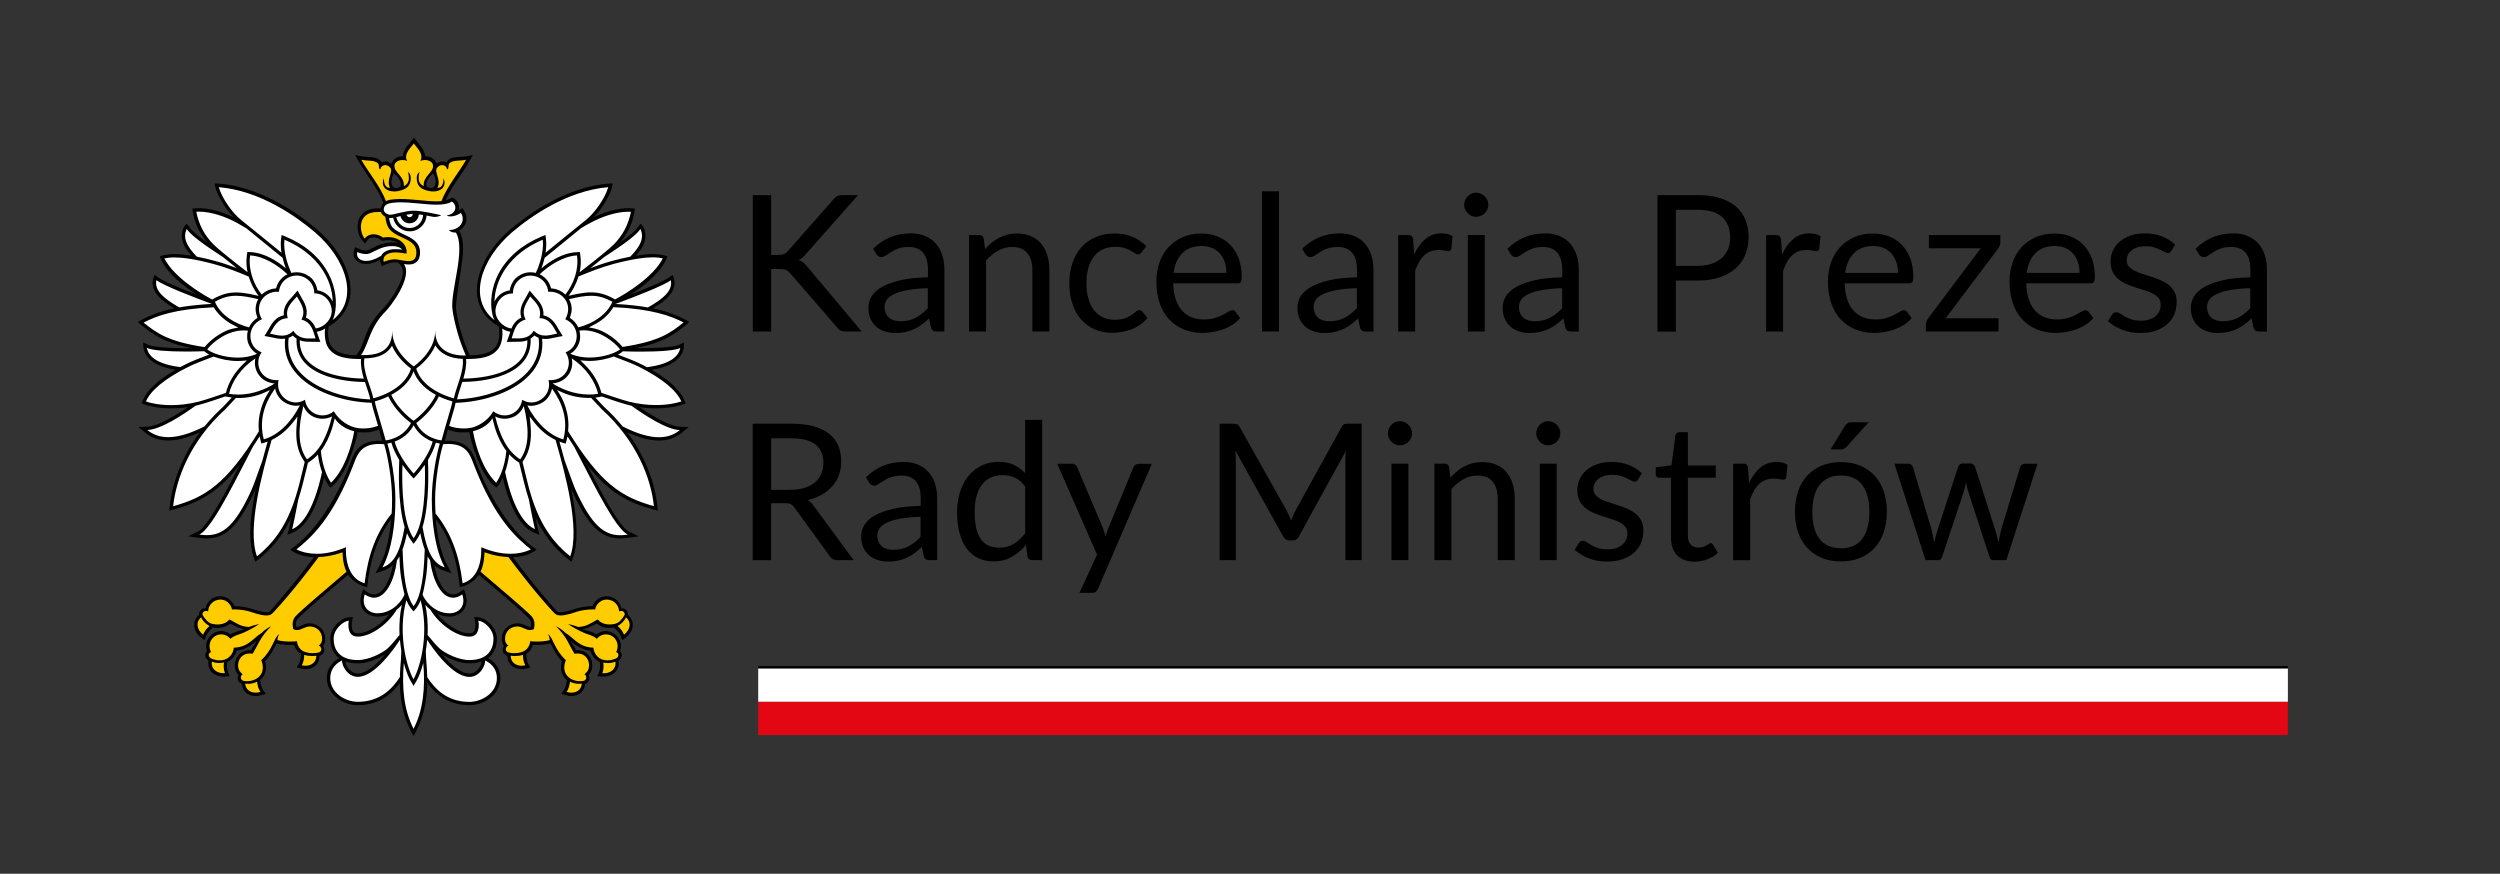 <?xml version="1.0" encoding="utf-8"?>
<!-- Generator: Adobe Illustrator 28.3.0, SVG Export Plug-In . SVG Version: 6.00 Build 0)  -->
<svg version="1.1" id="Warstwa_1" xmlns="http://www.w3.org/2000/svg" xmlns:xlink="http://www.w3.org/1999/xlink" x="0px" y="0px"
	 viewBox="0 0 308.42 107.79" style="enable-background:new 0 0 308.42 107.79;" xml:space="preserve">
<rect x="0" y="0" width="308.42" height="107.79" fill="#333333" stroke="none"/>
<style type="text/css">
	.st0{fill:#E30613;}
	.st1{fill:#FFFFFF;}
	.st2{clip-path:url(#SVGID_00000023246990917270953680000006406453244917201082_);}
	.st3{clip-path:url(#SVGID_00000023246990917270953680000006406453244917201082_);fill:#FFFFFF;}
	.st4{clip-path:url(#SVGID_00000023246990917270953680000006406453244917201082_);fill:#FFCC00;}
</style>
<rect x="93.54" y="86.57" class="st0" width="188.71" height="4.11"/>
<rect x="93.54" y="82.46" class="st1" width="188.71" height="4.11"/>
<rect x="93.54" y="82.17" width="188.71" height="0.28"/>
<g>
	<defs>
		<rect id="SVGID_1_" width="383.92" height="107.79"/>
	</defs>
	<clipPath id="SVGID_00000008865886612985745680000006839447551924037787_">
		<use xlink:href="#SVGID_1_"  style="overflow:visible;"/>
	</clipPath>
	<path style="clip-path:url(#SVGID_00000008865886612985745680000006839447551924037787_);" d="M78.89,50.23
		c0.67,0.1,1.35,0.15,2.02,0.15c1.45,0,2.64-0.24,3.27-0.47l0.4-0.15l-0.16-0.4c-0.5-1.22-1.87-2.49-4.02-3.74
		c0.79-0.13,1.46-0.32,2.02-0.56c1.08-0.47,1.72-1.16,1.92-2.06c0.04-0.21,0.06-0.75,0.06-0.75s-0.46,0.2-0.64,0.29
		c-0.41,0.2-1.85,0.41-4.65,0.41c-0.24,0-0.48,0-0.73,0c1.22-0.24,2.24-0.54,3.1-0.89c1.41-0.58,2.28-1.28,3.13-1.95
		c0.12-0.1,0.44-0.39,0.44-0.39s-0.37-0.22-0.51-0.29c-0.96-0.5-2.16-1.01-3.98-1.39c0.49-0.29,0.9-0.57,1.25-0.85
		c0.7-0.55,1.61-1.43,1.36-2.71c-0.03-0.16-0.18-0.57-0.18-0.57s-0.33,0.22-0.46,0.32c-0.44,0.32-1.67,0.93-4.8,2.14
		c1.61-1.01,3.62-2.57,4.43-4.31c0.05-0.11,0.19-0.45,0.19-0.45s-0.86-0.27-1.79-0.27c-0.6,0-1.29,0.07-2.1,0.2
		c0.15-0.17,0.28-0.32,0.39-0.48c0.81-1.08,0.99-2.02,0.56-2.99c-0.07-0.17-0.38-0.49-0.38-0.49s-0.23,0.28-0.33,0.43
		c-0.34,0.5-1.1,1.12-2.2,1.9c0.92-1.08,1.5-2.25,1.76-3.72c0.02-0.11,0.07-0.45,0.07-0.45s-0.4-0.06-0.77-0.06
		c-1.28,0-2.81,0.4-4.28,1.11c0.96-1.01,1.86-2.47,2.2-3.61c0.04-0.14,0.12-0.54,0.12-0.54s-0.36-0.01-0.55,0.01
		c-2.29,0.19-4.7,0.96-7.16,2.27c-2.14,1.15-3.86,2.48-4.93,3.38c-2.96,2.52-4.54,5.87-4.04,8.52c0.21,1.08,0.84,2.47,2.61,3.45
		l0.03,0.28c0.1,0.82-0.03,1.65-0.34,2.11c-0.65,0.98-1.94,1.15-3.27,1.18l-0.08-0.19c-0.92-2.03-1.47-4.36-1.6-5.52
		c-0.09-0.8,0.36-3.21,0.57-4.66c0.27-1.85,0.56-3.76-0.2-5.01c0.3-0.18,0.55-0.42,0.71-0.72c0.3-0.55,0.26-1.18-0.09-1.73
		l-0.22-0.35l-0.35,0.22c-0.04,0.02-0.07,0.05-0.11,0.07c0.02-0.06,0.03-0.12,0.04-0.16c0.09-0.51-0.16-1.04-0.61-1.31l-0.21-0.13
		l-0.21,0.13c-0.16,0.1-0.36,0.17-0.61,0.23c0.45-1.07,1.16-2.12,1.81-3.07c0.42-0.62,0.82-1.21,1.13-1.77l0.42-0.76
		c0,0-0.78,0.24-1.54,0.24c-0.62,0.04-1.31,0.09-1.66,0.56c-0.03,0.04-0.05,0.08-0.07,0.12c-0.14-0.07-0.31-0.11-0.47-0.11
		c-0.27,0-0.53,0.1-0.75,0.28c-0.11-0.53-0.71-0.92-1.41-0.92c-0.02-0.64-0.48-1.19-0.79-1.56c-0.09-0.11-0.58-0.75-0.58-0.75
		s-0.48,0.64-0.58,0.75c-0.31,0.37-0.77,0.92-0.78,1.56c-0.7,0-1.3,0.39-1.41,0.92c-0.22-0.18-0.48-0.28-0.75-0.28
		c-0.17,0-0.33,0.04-0.47,0.11c-0.02-0.04-0.04-0.08-0.07-0.12c-0.35-0.47-1.05-0.52-1.66-0.56c-0.76,0-1.54-0.24-1.54-0.24
		l0.42,0.76c0.31,0.56,0.71,1.15,1.13,1.77c0.71,1.05,1.5,2.21,1.93,3.39c-0.21,0.21-0.29,0.45-0.31,0.68H46.6
		c-1.54,0-2.11,0.81-2.31,1.3c-0.41,0.99-0.04,2.23,0.41,2.68l0.34,0.34l0.28-0.4c0.21-0.29,0.52-0.35,0.75-0.35
		c0.32,0,0.66,0.12,0.91,0.32l0.15,0.12l0.19-0.04c0.18-0.03,0.36-0.05,0.54-0.05c0.47,0,0.92,0.13,1.26,0.36
		c-0.11-0.03-0.23-0.05-0.36-0.07c-0.14-0.01-0.28-0.02-0.41-0.02c-1.01,0-1.76,0.38-2.42,0.71c-0.15,0.07-0.28,0.14-0.42,0.21
		c-0.1,0.05-0.24,0.07-0.39,0.07c-0.44,0-0.87-0.2-0.88-0.2l-0.44-0.21l-0.13,0.47c-0.11,0.39-0.05,0.76,0.18,1.06
		c0.27,0.35,0.74,0.56,1.3,0.56c0.21,0,0.44-0.03,0.67-0.08c0.44-0.11,0.78-0.27,1.08-0.43c0,0.19,0.05,0.33,0.06,0.36l0.15,0.41
		l0.4-0.18c0.01,0,0.62-0.28,1.18-0.28c0.06,0,0.11,0,0.17,0.01c0.09,0.01,0.18,0.03,0.27,0.04l0.06,0.05
		c0.39,0.35,0.56,0.76,0.5,1.27c-0.14,1.3-1.57,3.46-2.47,4.36c-1.41,1.43-1.93,2.75-2.32,3.83c-0.22,0.61-0.41,1.15-0.73,1.6
		l-0.21,0.3c-1.27-0.04-2.48-0.24-3.11-1.17c-0.31-0.46-0.44-1.29-0.34-2.11l0.03-0.28c1.76-0.99,2.4-2.37,2.61-3.45
		c0.51-2.65-1.08-5.99-4.04-8.52c-1.07-0.91-2.79-2.23-4.93-3.38c-2.46-1.32-4.87-2.08-7.16-2.27c-0.19-0.02-0.55-0.01-0.55-0.01
		s0.08,0.39,0.12,0.54c0.34,1.14,1.24,2.59,2.2,3.61c-1.48-0.71-3.01-1.11-4.29-1.11c-0.37,0-0.77,0.06-0.77,0.06
		s0.05,0.34,0.07,0.45c0.26,1.47,0.85,2.64,1.76,3.72c-1.11-0.78-1.86-1.41-2.2-1.9c-0.1-0.15-0.33-0.43-0.33-0.43
		s-0.31,0.33-0.38,0.49c-0.43,0.96-0.26,1.91,0.56,2.99c0.12,0.15,0.24,0.31,0.39,0.48c-0.8-0.13-1.5-0.2-2.1-0.2
		c-0.93,0-1.79,0.27-1.79,0.27s0.14,0.34,0.19,0.45c0.8,1.75,2.82,3.3,4.42,4.31c-3.14-1.21-4.36-1.82-4.8-2.14
		c-0.13-0.09-0.46-0.32-0.46-0.32s-0.15,0.42-0.19,0.57c-0.25,1.27,0.66,2.15,1.36,2.71c0.36,0.28,0.77,0.56,1.26,0.85
		c-1.82,0.38-3.02,0.89-3.98,1.39c-0.14,0.07-0.51,0.29-0.51,0.29s0.32,0.3,0.44,0.39c0.85,0.67,1.72,1.37,3.13,1.95
		c0.86,0.36,1.88,0.65,3.1,0.89c-0.24,0-0.49,0-0.73,0c-2.8,0-4.24-0.21-4.65-0.41c-0.19-0.09-0.64-0.29-0.64-0.29
		s0.02,0.54,0.06,0.75c0.19,0.9,0.84,1.59,1.92,2.06c0.55,0.24,1.22,0.42,2.02,0.56c-2.15,1.25-3.53,2.53-4.02,3.74l-0.16,0.4
		l0.4,0.15c0.63,0.23,1.81,0.47,3.27,0.47c0.67,0,1.35-0.05,2.02-0.15c-2.19,1.51-3.97,2.37-5,2.41l-1.08,0.04l0.83,0.69
		c0.78,0.65,1.74,0.97,2.84,0.97c1.12,0,2.41-0.33,3.9-1.01c-0.74,1-1.39,2.05-1.93,3.15c-1.2,2.44-1.63,4.56-1.77,5.91L20.89,63
		l0.58-0.16c3.09-0.85,5.4-2.06,8.11-5.48c-1.8,3.49-3.97,7.62-5.17,8.22l-1.19,0.58l1.31,0.19c0.36,0.05,0.68,0.08,0.99,0.08
		c1.16,0,2.12-0.39,3-1.23c0.94-0.89,1.84-2.32,2.84-4.48c0.05-0.12,0.12-0.28,0.2-0.48c-0.07,0.34-0.14,0.68-0.2,1.02
		c-0.63,3.42-0.64,5.87-0.05,7.51l0.19,0.54l0.45-0.35c1.72-1.36,3.03-3.05,4-5.14c-0.12,0.58-0.22,1.06-0.3,1.38l-0.2,0.8
		l0.76-0.33c1.13-0.49,2.68-2.07,3.78-6.75c0.17,0.37,0.35,0.67,0.5,0.89l0.26,0.35l0.34-0.27c0.5-0.41,1.12-1.29,1.61-2.29
		c0.35-0.72,1.23-2.97,1.41-4.29c0.77,0.07,1.69,0.09,2.64-0.32c0.18,0.64,0.34,1.19,0.39,1.39c-0.13-0.01-0.26-0.01-0.38-0.01
		c-2.58,0-3.14,1.62-3.51,2.69c-0.75,2.17-3.55,8.17-7.44,10.73c0,0,0.95,0.91,2.92,0.95c-1.11,1.51-3.34,4.34-5.39,6.63
		c-0.08,0.07-0.16,0.16-0.47,0.16c-0.41,0-1.05-0.16-1.82-0.42c-0.59-0.2-1.42-0.32-2.13-0.33c-0.22-0.55-0.82-1.22-1.75-1.22
		c-0.53,0-1.02,0.21-1.36,0.59c-0.24,0.26-0.39,0.58-0.46,0.93c-0.34-0.09-0.59,0.12-0.71,0.35c-0.07,0.13-0.1,0.28-0.08,0.43l0,0
		c-0.4,0.32-0.61,0.76-0.61,1.24c0.01,0.57,0.32,1.13,0.85,1.54l0.44,0.34l0.2-0.52c0.14-0.36,0.47-0.75,0.84-1.05
		c0.19,0.03,0.38,0.05,0.56,0.05c0.77,0,1.26-0.28,1.55-0.53c0.74,0.33,1.1,0.6,1.76,0.68c-0.36,0.16-0.62,0.2-0.75,0.24
		c-0.31,0.1-0.6,0.19-0.95,0.42c-0.33-0.27-0.74-0.42-1.16-0.42c-0.35,0-0.7,0.1-0.99,0.29c-0.72,0.46-1.04,1.33-0.78,2.13
		c0.01,0.02,0.01,0.04,0.02,0.06c-0.1,0.09-0.17,0.21-0.2,0.35c-0.05,0.25,0.03,0.59,0.39,0.83c-0.09,0.55,0.04,0.99,0.33,1.33
		c0.34,0.4,0.89,0.63,1.52,0.63c0.26,0,0.74-0.05,0.74-0.05l-0.2-0.52c-0.14-0.36-0.14-0.78-0.09-1.22c0.57-0.26,1.01-0.8,1.15-1.4
		c0.94-0.12,1.67-0.51,2.52-1.26c0,0-0.38,0.58-0.57,0.9c-0.06,0.09-0.11,0.19-0.17,0.29c-0.05,0-0.1,0-0.14,0
		c-0.76,0-1.37,0.38-1.67,1.05c-0.3,0.66-0.22,1.44,0.19,1.91c0.03,0.04,0.07,0.08,0.11,0.11c-0.08,0.11-0.13,0.25-0.13,0.4
		c0,0.27,0.17,0.56,0.52,0.69c0.07,0.9,0.75,1.5,1.7,1.5c0.56,0,1.24-0.27,1.24-0.27l-0.31-0.46c-0.22-0.33-0.33-0.71-0.37-1.24
		c0.68-0.53,0.88-1.45,0.6-2.34c0.63-0.61,0.98-1.33,1.3-1.97c0.03-0.07,0.07-0.14,0.1-0.21c0.63,0.15,1.27,0.19,1.71,0.19
		c0.17,0,0.34,0,0.48-0.01c0.14,0.47,0.42,0.85,0.83,1.1c-0.02,0.47-0.07,0.92-0.25,1.24l-0.25,0.45c0,0,0.67,0.21,1.06,0.21
		c0.53,0,0.99-0.18,1.31-0.5c0.28-0.29,0.43-0.71,0.44-1.15c0.44-0.13,0.6-0.48,0.59-0.76c-0.01-0.17-0.07-0.33-0.17-0.44
		c0.34-0.45,0.36-1.14,0.1-1.71c-0.3-0.65-0.97-1.07-1.73-1.1c-0.39-0.01-0.74,0.14-1.01,0.26c-0.21,0.1-0.39,0.18-0.57,0.18
		c-0.03,0-0.06,0-0.09-0.01c-0.07-0.27-0.12-0.66,0.22-1.03c0.57-0.63,3.05-2.74,5.04-4.43c0.42-0.35,0.79-0.67,1.13-0.96
		c1,1.35,2.36,1.53,2.36,1.53c0.34-3.21,1.17-6.03,2.96-8.38c-0.2,2.37-0.7,4.36-1.44,5.74l-0.5,0.93l1-0.34
		c0.44-0.15,0.82-0.38,1.15-0.68c-0.35,1.88-1.21,3.62-2.32,3.62c-0.28,0-0.58-0.11-0.9-0.33l-0.45-0.32l-0.17,0.52
		c-0.33,1-0.08,1.66,0.19,2.04c0.38,0.52,1.03,0.83,1.74,0.83c0.57,0,1.07-0.12,1.51-0.32c-1.01,1.25-2.64,2.38-3.94,2.38
		c-0.32,0-0.45-0.12-0.53-0.21c-0.23-0.28-0.25-0.86-0.17-1.27l0.11-0.55L43,76.16c-0.48,0.05-1.03,0.36-1.47,0.83
		c-0.5,0.53-0.78,1.18-0.78,1.81c0,0.84,0.26,1.56,0.74,2.08c0.11,0.12,0.22,0.22,0.35,0.31c-0.97,0.53-1.52,1.42-1.52,2.46
		c0,0.96,0.45,1.83,1.26,2.47c0.72,0.56,1.64,0.88,2.55,0.88c1.41,0,2.65-0.4,3.71-1.2c0.62-0.47,1.11-1.02,1.48-1.54
		c0.05,2.3,0.49,4.2,1.33,5.84l0.37,0.71l0.37-0.71c0.84-1.64,1.28-3.54,1.33-5.84c0.38,0.51,0.87,1.07,1.49,1.54
		c1.05,0.8,2.3,1.2,3.71,1.2c0.9,0,1.83-0.32,2.55-0.88c0.82-0.64,1.26-1.51,1.26-2.47c0-1.04-0.55-1.93-1.52-2.46
		c0.13-0.09,0.24-0.2,0.35-0.31c0.48-0.52,0.74-1.24,0.74-2.08c0-0.64-0.28-1.28-0.78-1.81c-0.44-0.47-0.99-0.78-1.47-0.83
		c-0.14-0.01-0.55-0.06-0.55-0.06l0.11,0.55c0.08,0.42,0.06,0.99-0.17,1.27c-0.07,0.09-0.21,0.21-0.53,0.21
		c-1.3,0-2.93-1.13-3.94-2.38c0.44,0.2,0.95,0.32,1.51,0.32c0.72,0,1.37-0.31,1.74-0.83c0.27-0.38,0.53-1.04,0.19-2.04l-0.17-0.52
		l-0.45,0.32c-0.32,0.22-0.62,0.33-0.9,0.33c-1.11,0-1.97-1.74-2.32-3.62c0.33,0.31,0.71,0.53,1.15,0.68l1,0.34l-0.51-0.93
		c-0.75-1.38-1.24-3.37-1.44-5.74c1.79,2.35,2.62,5.16,2.96,8.38c0,0,1.37-0.18,2.36-1.53c0.33,0.29,0.71,0.6,1.13,0.96
		c1.99,1.69,4.47,3.8,5.04,4.43c0.33,0.37,0.29,0.76,0.22,1.03c-0.03,0.01-0.06,0.01-0.09,0.01c-0.18,0-0.36-0.08-0.57-0.18
		c-0.28-0.12-0.62-0.28-1.01-0.26c-0.76,0.02-1.43,0.45-1.73,1.1c-0.26,0.57-0.24,1.26,0.1,1.71c-0.1,0.11-0.16,0.27-0.17,0.44
		c-0.01,0.27,0.14,0.63,0.59,0.76c0.01,0.44,0.16,0.86,0.44,1.15c0.32,0.32,0.79,0.5,1.32,0.5c0.4,0,1.06-0.21,1.06-0.21l-0.25-0.45
		c-0.18-0.32-0.23-0.77-0.25-1.24c0.41-0.25,0.69-0.62,0.83-1.1c0.14,0.01,0.3,0.01,0.47,0.01c0.43,0,1.07-0.03,1.71-0.19
		c0.03,0.07,0.07,0.14,0.1,0.21c0.32,0.64,0.67,1.36,1.3,1.97c-0.28,0.89-0.08,1.81,0.6,2.34c-0.03,0.53-0.15,0.91-0.37,1.24
		l-0.31,0.46c0,0,0.68,0.27,1.24,0.27c0.95,0,1.63-0.6,1.7-1.5c0.36-0.13,0.52-0.42,0.53-0.69c0-0.15-0.05-0.29-0.13-0.4
		c0.04-0.04,0.07-0.07,0.11-0.11c0.41-0.47,0.49-1.25,0.19-1.91c-0.3-0.66-0.91-1.05-1.67-1.05c-0.05,0-0.09,0-0.14,0
		c-0.06-0.1-0.12-0.19-0.17-0.29c-0.19-0.32-0.58-0.9-0.58-0.9c0.85,0.75,1.57,1.15,2.52,1.26c0.14,0.59,0.58,1.13,1.15,1.4
		c0.06,0.45,0.05,0.86-0.09,1.22l-0.2,0.52c0,0,0.48,0.05,0.74,0.05c0.62,0,1.18-0.23,1.52-0.63c0.29-0.34,0.43-0.77,0.33-1.33
		c0.36-0.24,0.44-0.59,0.39-0.83c-0.03-0.14-0.1-0.26-0.2-0.35c0.01-0.02,0.01-0.04,0.02-0.06c0.25-0.8-0.07-1.68-0.79-2.13
		c-0.29-0.18-0.64-0.29-0.99-0.29c-0.43,0-0.83,0.15-1.16,0.42c-0.34-0.23-0.64-0.32-0.95-0.42c-0.12-0.04-0.38-0.09-0.75-0.24
		c0.67-0.09,1.03-0.35,1.76-0.68c0.29,0.24,0.78,0.53,1.54,0.53c0.18,0,0.37-0.02,0.56-0.05c0.37,0.3,0.7,0.69,0.84,1.05l0.2,0.52
		l0.44-0.34c0.54-0.42,0.85-0.98,0.85-1.54c0.01-0.48-0.21-0.92-0.61-1.24l0,0c0.02-0.15-0.01-0.3-0.08-0.43
		c-0.12-0.22-0.37-0.43-0.71-0.35c-0.07-0.35-0.22-0.67-0.46-0.93c-0.35-0.38-0.83-0.59-1.36-0.59c-0.93,0-1.53,0.66-1.75,1.22
		c-0.71,0-1.54,0.13-2.13,0.33c-0.77,0.26-1.41,0.43-1.82,0.42c-0.32,0-0.39-0.1-0.47-0.16c-2.06-2.29-4.28-5.12-5.39-6.63
		c1.97-0.04,2.92-0.95,2.92-0.95c-3.9-2.56-6.69-8.56-7.44-10.73c-0.37-1.07-0.93-2.69-3.51-2.69c-0.12,0-0.25,0.01-0.38,0.01
		c0.06-0.2,0.21-0.75,0.39-1.39c0.95,0.41,1.87,0.39,2.64,0.32c0.19,1.32,1.06,3.56,1.41,4.29c0.49,1.01,1.11,1.89,1.61,2.29
		l0.34,0.27l0.26-0.35c0.16-0.21,0.33-0.51,0.5-0.89c1.11,4.68,2.65,6.26,3.78,6.75l0.76,0.33l-0.2-0.8
		c-0.08-0.32-0.18-0.8-0.3-1.38c0.97,2.1,2.28,3.78,4,5.14l0.45,0.35l0.19-0.54c0.59-1.64,0.58-4.09-0.05-7.51
		c-0.06-0.34-0.13-0.68-0.2-1.02c0.08,0.2,0.15,0.37,0.2,0.48c0.99,2.17,1.89,3.59,2.84,4.48c0.89,0.84,1.84,1.23,3,1.23
		c0.3,0,0.63-0.03,0.99-0.08l1.31-0.19l-1.19-0.58c-1.2-0.59-3.37-4.73-5.17-8.22c2.71,3.42,5.02,4.63,8.11,5.48L81.16,63l-0.06-0.6
		c-0.15-1.35-0.57-3.48-1.78-5.91c-0.54-1.1-1.19-2.15-1.93-3.15c1.49,0.67,2.78,1.01,3.9,1.01c1.1,0,2.06-0.33,2.84-0.97l0.83-0.69
		l-1.08-0.04C82.85,52.6,81.08,51.74,78.89,50.23 M49.32,23.07c-0.18,0.11-0.44,0.15-0.64,0.1c-0.44-0.13-0.57-0.98-0.09-1.76
		C49.29,21.84,49.67,22.86,49.32,23.07 M44.13,83.09c-0.49,0-0.85-0.28-1.06-0.52c-0.32-0.36-0.45-0.77-0.47-0.97
		c0.44,0.16,0.95,0.24,1.53,0.24c1.23,0,2.56-0.59,3.37-1.1C46.38,82.07,45.15,83.09,44.13,83.09 M57.91,81.84
		c0.58,0,1.09-0.08,1.53-0.24c-0.02,0.2-0.15,0.61-0.47,0.97c-0.21,0.24-0.56,0.52-1.06,0.52c-1.01,0-2.24-1.02-3.37-2.36
		C55.35,81.25,56.69,81.84,57.91,81.84 M53.36,23.17c-0.2,0.06-0.45,0.01-0.64-0.1c-0.35-0.21,0.03-1.23,0.72-1.66
		C53.93,22.19,53.8,23.04,53.36,23.17"/>
	<path style="clip-path:url(#SVGID_00000008865886612985745680000006839447551924037787_);fill:#FFFFFF;" d="M36.57,67.78
		c1.71-1.38,4.45-3.69,7.09-10.6c0.42-1.11,0.88-2.41,3.12-2.41c0.19,0,0.39,0.01,0.61,0.03c0.44,1.38,0.98,4.41,0.98,6.8
		c0,0.6-0.02,1.19-0.05,1.75c-1.9,2.34-2.92,5.11-3.34,8.61c-1.68-0.5-2.36-2.22-2.31-4.45c-1.21,0.53-2.45,0.81-3.59,0.81
		C38.16,68.32,37.31,68.14,36.57,67.78 M37.87,56.67c-1.17-1.61-1.1-3.93-0.44-6.58c0.28,0.64,0.77,1.16,1.4,1.39
		c0.18,0.07,0.31,0.1,0.45,0.13c0.17,0.04,0.34,0.05,0.51,0.05c0.41,0,0.81-0.1,1.17-0.28C40.36,53.8,39.49,55.63,37.87,56.67
		 M36.99,50.01c-0.16,0.03-0.33,0.05-0.49,0.05c-0.44,0-0.99-0.17-1.42-0.44c-0.35-0.23-0.51-0.42-0.63-0.57
		c-0.26-0.33-0.44-0.72-0.51-1.13c-1.32,1.84-2.01,3.92-1.4,6.28C34.31,53.7,35.91,52.14,36.99,50.01 M31.76,39.21
		c0,0-0.12-0.37-0.15-0.5c-0.16-0.61-0.06-1.25,0.25-1.8c-1.12-0.27-1.98-0.42-2.73-0.42c-0.92,0-1.69,0.22-2.62,0.74
		c0.69,1.63,2.43,2.7,4.21,3.16C30.93,39.91,31.29,39.51,31.76,39.21 M29.41,48.68c1.82,0,3.43-0.7,4.48-1.37
		c-0.76-0.06-1.43-0.39-1.87-0.94c-0.04-0.05-0.12-0.16-0.16-0.21c-0.02-0.03-0.1-0.18-0.12-0.21c-0.28-0.53-0.36-1.15-0.24-1.73
		c-1.75,1.16-2.88,2.81-3.25,4.37C28.65,48.65,29.03,48.68,29.41,48.68 M23.05,44.87c0.54-0.27,1.47-0.65,2.75-1.13
		c-0.22-0.11-0.4-0.23-0.53-0.35l-0.07-0.06c-0.77,0.03-1.54,0.04-2.26,0.04c-2.29,0-4.19-0.15-4.83-0.45
		c0.23,1.06,1.25,2,4.12,2.37C22.5,45.16,22.77,45.01,23.05,44.87 M29.33,44.12c0.8,0,1.62-0.13,2.37-0.47h0
		c-0.45-0.27-0.81-0.67-1.01-1.16c-0.04-0.09-0.1-0.22-0.13-0.36c-0.06-0.21-0.06-0.37-0.07-0.55c-0.01-0.27,0.02-0.54,0.09-0.79
		c-0.18-0.02-0.35-0.03-0.52-0.03c-1.99,0-3.76,1.39-4.5,2.34C26.05,43.53,27.63,44.12,29.33,44.12 M37.19,39.43
		c0.65-1.22-0.2-2.16-0.56-2.85c-0.49,0.6-1.52,1.34-1.13,2.67c-1.38,0.05-1.77,1.25-2.19,1.91c0.41,0.07,0.93,0.25,1.47,0.25
		c0.47,0,0.96-0.14,1.41-0.6c0.53,0.85,1.33,0.95,2.02,0.95c0.19,0,0.38-0.01,0.55-0.01c0.06,0,0.11,0,0.17,0
		C38.66,41.02,38.53,39.76,37.19,39.43 M37.84,33.91c0.57,0.33,0.77,0.53,1.05,1.06c0.13,0.25,0.22,0.53,0.27,0.85
		c0.93,0.13,1.56,0.73,1.89,1.39c-0.06-2.67-1.76-5.87-5.96-7.64c-0.16,1.49,0.41,3.15,0.86,4.1c0.21-0.05,0.42-0.08,0.63-0.08h0.01
		C37.02,33.59,37.46,33.69,37.84,33.91 M40.51,42.92c-0.41-0.61-0.5-1.59-0.41-2.39c0,0-0.41,0.32-1.01,0.39
		c0.03,0.1,0.06,0.2,0.09,0.3c0.04,0.14,0.34,0.96,0.34,0.96s-1.22-0.02-1.32-0.02c-0.27,0-0.74,0-1.22-0.18
		c-0.02,0.9,0.25,1.68,0.78,2.34c1.2,1.46,3.78,2.32,7.12,2.39c-0.24-0.8-0.41-1.63-0.34-2.42C43.04,44.29,41.35,44.18,40.51,42.92
		 M36.59,41.78c-0.16-0.1-0.32-0.22-0.46-0.38c-0.16,0.12-0.34,0.21-0.52,0.28c-0.62,4.95,5.32,7.4,10.07,7.6l-0.01-0.04
		c-0.1-0.48-0.27-1-0.46-1.55c-0.06-0.18-0.12-0.37-0.18-0.56C40.7,47.07,36.36,45.64,36.59,41.78 M17.71,39.8
		c1.63,1.29,3.01,2.34,7.53,3.02c0.47-0.58,1.15-1.17,1.88-1.6c0.51-0.3,1.03-0.56,1.56-0.67c0.18-0.04,0.71-0.14,0.71-0.14
		c-0.15-0.08-0.76-0.39-0.9-0.47c-0.93-0.54-1.65-1.24-2.12-2.03C21.57,38.12,19.3,38.97,17.71,39.8 M46.64,52.54
		c-0.22-0.78-0.46-1.61-0.6-2.06c-0.06-0.19-0.13-0.47-0.19-0.79c-3.37-0.09-7.52-1.31-9.53-3.91c-0.92-1.18-1.3-2.52-1.15-4
		c-0.13,0.02-0.26,0.03-0.39,0.03c-0.42,0-0.81-0.09-1.15-0.17c-0.14-0.03-1-0.19-1-0.19s0.46-0.74,0.53-0.87
		c0.33-0.6,0.8-1.46,1.85-1.69c-0.1-1.07,0.57-1.79,1.04-2.28c0.1-0.11,0.66-0.77,0.66-0.77s0.41,0.77,0.49,0.89
		c0.35,0.58,0.86,1.42,0.54,2.45c0.66,0.3,1,0.83,1.22,1.34c1.24-0.21,1.97-1.26,1.97-2.16c0-0.81-0.63-2.17-2.16-2.17
		c0-1.33-1.08-2.19-2.18-2.2h-0.01c-0.93,0-2.02,0.65-2.17,2.01c-0.08-0.01-0.15-0.01-0.23-0.01c-1.68,0-2.86,1.72-1.87,3.39
		c-2.01,0.87-1.76,3.5-0.04,4.08c-0.99,1.45-0.1,3.44,1.86,3.44c0.08,0,0.16,0,0.24-0.01c-0.36,1.49,0.81,2.76,2.12,2.76
		c0.38,0,0.76-0.1,1.13-0.33c0.2,1.23,1.15,1.93,2.16,1.93c0.48,0,0.98-0.16,1.4-0.51c0.71,1.23,1.95,1.87,2.72,2.03
		C45.01,53,46.12,52.74,46.64,52.54 M33.84,35.6c0.05-0.01,0.21-0.02,0.21-0.02s0.07-0.2,0.09-0.27c0.25-0.7,0.74-1.2,1.32-1.47
		c-1.11-1.05-2.81-2.22-4.6-2.33c-0.26,1.76,0.43,3.58,1.42,4.83C32.71,35.94,33.25,35.67,33.84,35.6 M36.8,61.62
		c-0.3,1.56-0.58,2.98-0.75,3.67c0.93-0.4,2.55-1.84,3.68-7.04c-0.22-0.6-0.4-1.34-0.51-2.18c-0.34,0.37-0.72,0.69-1.13,0.96
		l-0.1,0.07c-0.08,0.33-0.17,0.67-0.25,1.03C37.48,59.21,37.19,60.41,36.8,61.62 M24.59,65.95c0.32,0.05,0.63,0.07,0.93,0.07
		c1.94,0,3.49-1.15,5.46-5.47c0.24-0.51,0.82-2.1,1.4-3.76c0.22-0.82,0.43-1.6,0.64-2.31c-0.12,0.04-0.24,0.09-0.37,0.12l-0.4,0.12
		l-0.11-0.41c-0.04-0.16-0.08-0.32-0.11-0.48c-0.29,0.46-0.57,0.89-0.84,1.3c-0.34,0.65-0.64,1.24-0.82,1.59
		C28.31,60.72,26.01,65.25,24.59,65.95 M33.51,54.28c-1.17,4.08-3.05,10.94-1.81,14.35c4.21-3.32,4.97-7.92,5.89-11.64l-0.05-0.08
		c-0.67-0.93-1-2.08-0.99-3.53c0-0.34,0.02-0.69,0.06-1.06c0.02-0.24,0.09-0.93,0.09-0.93s-0.44,0.57-0.59,0.76
		C35.35,53.11,34.45,53.83,33.51,54.28 M21.36,62.45c3.96-1.09,6.59-2.76,10.58-9.24c-0.1-0.97,0-1.94,0.3-2.9
		c0.18-0.56,0.4-1.12,0.74-1.66c0.09-0.15,0.32-0.52,0.32-0.52s-0.49,0.22-0.69,0.31c-1.05,0.47-2.14,0.66-3.21,0.66
		c-0.1,0-0.19,0-0.29-0.01c-0.7,0.76-1.25,1.34-1.31,1.4C23.47,54.41,21.73,59.06,21.36,62.45 M18.01,49.53
		c0.52,0.19,1.64,0.45,3.13,0.45c0.97,0,2.1-0.11,3.33-0.42c0.83-0.21,2.55-0.8,3.4-1.09c0.31-1.28,1.05-2.5,2.09-3.51
		c0.13-0.12,0.5-0.49,0.5-0.49c-0.19,0.02-0.92,0.07-1.12,0.07c-1.09,0-2.18-0.24-2.99-0.55c-1.18,0.44-2.42,0.92-3.1,1.26
		C20.29,46.72,18.54,48.22,18.01,49.53 M24.13,50.05c-1.56,1.13-4.3,2.94-5.95,3c0.69,0.57,1.54,0.88,2.58,0.88
		c1.21,0,2.68-0.42,4.47-1.33c0.7-0.85,1.47-1.66,2.31-2.43c0.07-0.07,0.5-0.53,1.06-1.13c-0.14-0.01-0.27-0.03-0.41-0.06l-0.4-0.07
		c-0.9,0.31-2.43,0.83-3.22,1.03C24.42,49.99,24.28,50.02,24.13,50.05 M38.85,28.65c-2.23-1.9-6.77-5.14-11.86-5.56
		c0.41,1.41,1.7,3.21,2.76,4.05c0.65,0.51,3.2,2.59,4.98,4.04c-0.09-0.55-0.12-1.11-0.06-1.65c0.02-0.14,0.07-0.54,0.07-0.54
		s0.37,0.15,0.5,0.2c2.42,1,4.24,2.59,5.28,4.56c0.86,1.62,1.14,3.56,0.74,5.15c-0.05,0.19-0.13,0.41-0.23,0.59
		C44.38,36.93,42.73,31.96,38.85,28.65 M39.58,55.62c0.19,2,0.86,3.38,1.26,3.93c1.63-1.57,2.51-4.36,2.86-6.35
		c-1.84-0.46-2.4-1.6-2.4-1.6s-0.26,1.01-0.3,1.14c-0.18,0.59-0.4,1.11-0.62,1.58C40.14,54.8,39.88,55.24,39.58,55.62 M27.54,31.74
		c-2.37-1.55-3.93-2.66-4.51-3.49c-0.46,1.03-0.11,2.02,1.25,3.41c0.66,0.13,1.38,0.3,2.17,0.51c0.92,0.24,1.88,0.57,2.76,0.91
		C28.62,32.61,28.04,32.15,27.54,31.74 M26.35,32.57c-2.41-0.64-3.88-0.81-4.84-0.81c-0.55,0-0.93,0.06-1.23,0.12
		c1.13,2.26,4.46,4.32,5.89,5.07l0.14-0.08c1-0.55,1.84-0.79,2.82-0.79c0.26,0,0.53,0.01,0.82,0.05c0.69,0.09,1,0.15,1.95,0.37
		c-0.49-0.64-0.94-1.46-1.22-2.38C29.4,33.57,27.83,32.96,26.35,32.57 M26.13,37.49c-2.39-0.88-5.85-2.22-6.84-2.92
		c-0.24,1.24,0.83,2.22,2.82,3.35C23.22,37.73,24.54,37.58,26.13,37.49 M29.26,27.51c-1.46-0.8-3.21-1.4-4.75-1.4
		c-0.1,0-0.2,0-0.3,0.01c0.34,1.62,0.98,2.84,2.09,4c0.49,0.51,2.38,2.04,4.24,3.46c-0.15-0.68-0.18-1.39-0.08-2.13
		c0.01-0.09,0.06-0.37,0.06-0.37s0.27,0.02,0.37,0.02c1.79,0.09,3.38,1.16,4.37,2c-0.15-0.39-0.29-0.84-0.4-1.3
		c-0.53-0.43-1.22-0.99-2.08-1.69c-0.87-0.71-1.75-1.43-2.41-1.96C29.99,27.92,29.61,27.7,29.26,27.51 M61.09,51.38
		c0.36,0.18,0.76,0.28,1.17,0.28c0.18,0,0.35-0.02,0.51-0.05c0.13-0.03,0.27-0.07,0.45-0.13c0.63-0.23,1.12-0.74,1.4-1.39
		c0.65,2.66,0.72,4.97-0.44,6.58C62.55,55.63,61.69,53.8,61.09,51.38 M69.5,54.21c0.62-2.36-0.08-4.44-1.4-6.28
		c-0.08,0.41-0.25,0.79-0.51,1.13c-0.12,0.15-0.27,0.34-0.63,0.57c-0.43,0.27-0.98,0.44-1.42,0.44c-0.16,0-0.33-0.02-0.49-0.05
		C66.14,52.14,67.74,53.7,69.5,54.21 M71.34,40.39c1.78-0.46,3.52-1.53,4.21-3.16c-0.93-0.51-1.7-0.74-2.62-0.74
		c-0.76,0-1.61,0.15-2.73,0.42c0.31,0.56,0.42,1.19,0.25,1.8c-0.03,0.13-0.15,0.5-0.15,0.5C70.76,39.51,71.12,39.91,71.34,40.39
		 M73.79,48.58c-0.37-1.55-1.5-3.21-3.25-4.37c0.12,0.58,0.05,1.2-0.23,1.73c-0.01,0.03-0.1,0.18-0.12,0.21
		c-0.04,0.05-0.12,0.16-0.16,0.21c-0.44,0.55-1.11,0.88-1.87,0.94c1.05,0.67,2.66,1.37,4.48,1.37
		C73.02,48.68,73.4,48.65,73.79,48.58 M79.81,45.3c2.87-0.37,3.89-1.31,4.12-2.37c-0.63,0.31-2.54,0.45-4.83,0.45
		c-0.72,0-1.49-0.01-2.26-0.04l-0.07,0.06c-0.13,0.12-0.31,0.23-0.53,0.35c1.28,0.48,2.21,0.86,2.75,1.13
		C79.28,45.01,79.55,45.16,79.81,45.3 M76.5,43.09c-0.75-0.94-2.52-2.34-4.5-2.34c-0.17,0-0.35,0.01-0.52,0.03
		c0.07,0.25,0.1,0.51,0.09,0.79c-0.01,0.18-0.01,0.34-0.07,0.55c-0.04,0.15-0.1,0.27-0.13,0.36c-0.2,0.49-0.56,0.9-1.01,1.16v0
		c0.75,0.34,1.57,0.47,2.37,0.47C74.41,44.12,76,43.53,76.5,43.09 M63.12,41.74c0.05,0,0.11,0,0.17,0c0.17,0,0.36,0.01,0.55,0.01
		c0.69,0,1.49-0.09,2.02-0.95c0.45,0.46,0.94,0.6,1.41,0.6c0.54,0,1.06-0.18,1.47-0.25c-0.42-0.65-0.81-1.86-2.19-1.91
		c0.38-1.33-0.64-2.07-1.14-2.67c-0.36,0.69-1.21,1.63-0.56,2.85C63.52,39.76,63.39,41.02,63.12,41.74 M65.46,33.59h0.01
		c0.21,0,0.42,0.03,0.63,0.08c0.45-0.95,1.02-2.61,0.86-4.1c-4.2,1.77-5.9,4.97-5.96,7.64c0.33-0.66,0.96-1.26,1.89-1.39
		c0.04-0.31,0.13-0.59,0.27-0.85c0.28-0.53,0.48-0.73,1.05-1.06C64.59,33.69,65.03,33.59,65.46,33.59 M57.5,44.29
		c0.07,0.79-0.11,1.62-0.34,2.42c3.34-0.06,5.92-0.92,7.12-2.39c0.54-0.66,0.8-1.44,0.78-2.34c-0.48,0.18-0.95,0.18-1.22,0.18
		c-0.1,0-1.32,0.02-1.32,0.02s0.3-0.82,0.34-0.96c0.03-0.09,0.06-0.19,0.09-0.3c-0.59-0.07-1-0.39-1-0.39c0.1,0.8,0,1.78-0.41,2.39
		C60.69,44.18,59.01,44.29,57.5,44.29 M57.03,47.12c-0.06,0.19-0.12,0.38-0.18,0.56c-0.18,0.55-0.35,1.07-0.46,1.55l-0.01,0.04h0
		c4.75-0.2,10.69-2.64,10.07-7.6c-0.18-0.07-0.36-0.16-0.53-0.28c-0.15,0.16-0.3,0.28-0.46,0.38
		C65.68,45.64,61.35,47.07,57.03,47.12 M75.67,37.89c-0.46,0.79-1.18,1.49-2.12,2.03c-0.15,0.08-0.75,0.4-0.9,0.47
		c0,0,0.54,0.1,0.71,0.14c0.53,0.12,1.05,0.37,1.56,0.67c0.73,0.44,1.42,1.02,1.88,1.6c4.52-0.68,5.91-1.72,7.53-3.02
		C82.75,38.97,80.48,38.12,75.67,37.89 M58.14,52.77c0.77-0.16,2.01-0.8,2.72-2.03c0.43,0.34,0.92,0.51,1.4,0.51
		c1.01,0,1.96-0.7,2.16-1.93c0.37,0.23,0.75,0.33,1.13,0.33c1.32,0,2.49-1.26,2.12-2.76c0.08,0.01,0.16,0.01,0.24,0.01
		c1.96,0,2.85-1.99,1.86-3.44c1.72-0.58,1.96-3.21-0.04-4.08c0.99-1.67-0.18-3.39-1.87-3.39c-0.07,0-0.15,0-0.23,0.01
		C67.49,34.65,66.4,34,65.47,34h-0.01c-1.11,0-2.18,0.86-2.18,2.2c-1.53,0-2.16,1.36-2.16,2.17c0,0.89,0.73,1.94,1.97,2.16
		c0.21-0.51,0.56-1.04,1.22-1.34c-0.32-1.02,0.19-1.87,0.54-2.45c0.08-0.12,0.49-0.89,0.49-0.89s0.56,0.67,0.66,0.77
		c0.46,0.5,1.14,1.21,1.04,2.28c1.05,0.23,1.52,1.1,1.85,1.69c0.07,0.13,0.53,0.87,0.53,0.87s-0.86,0.15-1,0.19
		c-0.34,0.08-0.73,0.17-1.15,0.17c-0.14,0-0.27-0.01-0.39-0.03c0.15,1.47-0.24,2.81-1.15,4c-2.01,2.59-6.16,3.81-9.53,3.91
		c-0.06,0.32-0.13,0.6-0.19,0.79c-0.14,0.45-0.38,1.28-0.6,2.06C55.93,52.74,57.03,53,58.14,52.77 M69.75,36.34
		c0.99-1.25,1.69-3.07,1.43-4.83c-1.79,0.11-3.49,1.28-4.6,2.33c0.58,0.28,1.08,0.77,1.32,1.47c0.02,0.07,0.09,0.27,0.09,0.27
		s0.16,0.01,0.21,0.02C68.8,35.67,69.34,35.94,69.75,36.34 M64.3,58.11c-0.08-0.35-0.17-0.69-0.25-1.03l-0.1-0.07
		c-0.41-0.26-0.79-0.58-1.13-0.96c-0.11,0.84-0.3,1.57-0.51,2.18c1.13,5.21,2.75,6.64,3.68,7.04c-0.17-0.69-0.45-2.11-0.75-3.67
		C64.85,60.41,64.57,59.21,64.3,58.11 M71.67,56.73c-0.18-0.35-0.48-0.94-0.82-1.59c-0.27-0.41-0.56-0.85-0.84-1.3
		c-0.03,0.16-0.07,0.32-0.11,0.48l-0.11,0.41l-0.4-0.12c-0.12-0.03-0.25-0.08-0.37-0.12c0.2,0.71,0.42,1.49,0.64,2.31
		c0.58,1.66,1.17,3.25,1.4,3.76c1.97,4.32,3.52,5.47,5.46,5.47c0.3,0,0.61-0.03,0.93-0.07C76.03,65.25,73.73,60.72,71.67,56.73
		 M65.94,52.15c-0.15-0.19-0.59-0.76-0.59-0.76s0.07,0.7,0.09,0.93c0.03,0.37,0.06,0.73,0.06,1.06c0.01,1.45-0.32,2.6-0.99,3.53
		l-0.05,0.08c0.92,3.72,1.68,8.32,5.89,11.64c1.24-3.42-0.64-10.27-1.81-14.35C67.6,53.83,66.7,53.11,65.94,52.15 M74.23,50.48
		c-0.06-0.05-0.6-0.64-1.31-1.4c-0.1,0-0.19,0.01-0.29,0.01c-1.07,0-2.15-0.2-3.21-0.66c-0.19-0.09-0.69-0.31-0.69-0.31
		s0.22,0.38,0.32,0.52c0.34,0.54,0.56,1.1,0.74,1.66c0.3,0.95,0.4,1.92,0.3,2.9c3.99,6.48,6.62,8.15,10.58,9.24
		C80.32,59.06,78.58,54.41,74.23,50.48 M78.81,45.24c-0.68-0.34-1.92-0.82-3.1-1.26c-0.81,0.31-1.9,0.55-2.99,0.55
		c-0.2,0-0.93-0.05-1.12-0.07c0,0,0.38,0.36,0.5,0.49c1.03,1.01,1.77,2.23,2.09,3.51c0.85,0.29,2.56,0.88,3.4,1.09
		c1.22,0.31,2.35,0.42,3.33,0.42c1.49,0,2.61-0.26,3.13-0.45C83.5,48.22,81.76,46.72,78.81,45.24 M77.48,49.95
		c-0.79-0.2-2.32-0.72-3.22-1.03l-0.4,0.07c-0.14,0.02-0.27,0.04-0.41,0.06c0.56,0.6,0.99,1.07,1.06,1.13
		c0.84,0.76,1.61,1.57,2.31,2.43c1.79,0.91,3.27,1.33,4.47,1.33c1.04,0,1.89-0.31,2.58-0.88c-1.66-0.06-4.39-1.87-5.96-3
		C77.77,50.02,77.62,49.99,77.48,49.95 M61,39.49c-0.09-0.18-0.18-0.4-0.23-0.59c-0.39-1.59-0.12-3.53,0.74-5.15
		c1.04-1.96,2.86-3.55,5.28-4.56c0.13-0.05,0.5-0.2,0.5-0.2s0.06,0.4,0.07,0.54c0.06,0.54,0.03,1.11-0.06,1.65
		c1.78-1.45,4.33-3.53,4.98-4.04c1.06-0.84,2.35-2.64,2.76-4.05c-5.09,0.42-9.63,3.66-11.86,5.56C59.31,31.96,57.67,36.93,61,39.49
		 M61.67,54.32c-0.23-0.47-0.44-0.98-0.62-1.58c-0.04-0.13-0.3-1.14-0.3-1.14s-0.56,1.15-2.4,1.6c0.35,1.98,1.23,4.77,2.86,6.35
		c0.4-0.55,1.07-1.93,1.26-3.93C62.17,55.24,61.91,54.8,61.67,54.32 M72.83,33.08c0.89-0.34,1.84-0.66,2.76-0.91
		c0.79-0.21,1.51-0.38,2.17-0.51c1.36-1.39,1.71-2.39,1.25-3.41c-0.57,0.83-2.14,1.94-4.51,3.49
		C74.01,32.15,73.43,32.61,72.83,33.08 M71.37,34.11c-0.28,0.92-0.73,1.74-1.22,2.38c0.95-0.22,1.27-0.28,1.95-0.37
		c0.29-0.04,0.56-0.05,0.82-0.05c0.98,0,1.82,0.24,2.82,0.79l0.14,0.08c1.43-0.75,4.76-2.81,5.89-5.07
		c-0.3-0.06-0.68-0.12-1.23-0.12c-0.96,0-2.44,0.18-4.84,0.81C74.22,32.96,72.65,33.57,71.37,34.11 M79.93,37.93
		c2-1.13,3.07-2.11,2.83-3.35c-0.99,0.7-4.45,2.04-6.84,2.92C77.51,37.58,78.83,37.73,79.93,37.93 M71.67,28.16
		c-0.65,0.53-1.54,1.25-2.4,1.96c-0.86,0.7-1.54,1.26-2.08,1.69c-0.11,0.46-0.25,0.91-0.4,1.3c0.99-0.84,2.58-1.92,4.37-2
		c0.1,0,0.37-0.02,0.37-0.02s0.05,0.28,0.06,0.37c0.11,0.74,0.07,1.45-0.08,2.13c1.85-1.42,3.75-2.95,4.24-3.46
		c1.11-1.16,1.75-2.38,2.09-4c-0.1-0.01-0.2-0.01-0.3-0.01c-1.54,0-3.29,0.6-4.75,1.4C72.43,27.7,72.06,27.92,71.67,28.16
		 M50.7,45.47c-0.83,2.79-4.64,3.67-4.64,3.67c-0.32-1.51-1.35-3.34-1.11-4.93c0.56-0.01,1.46-0.06,2.23-0.45
		c0.52-0.26,0.91-0.63,1.18-1.1C49.03,44.19,50.33,45.2,50.7,45.47 M54.94,43.76c-0.54-0.28-0.95-0.67-1.23-1.15
		c-0.66,1.55-1.99,2.59-2.36,2.86c0.83,2.79,4.64,3.67,4.64,3.67c0.32-1.49,1.27-3.3,1.1-4.87C56.57,44.26,55.72,44.17,54.94,43.76
		 M53.37,48.48c-1.18-0.73-1.98-1.64-2.35-2.68c-0.37,1.05-1.17,1.96-2.35,2.68c-0.13,0.08-0.26,0.16-0.4,0.23
		c0.9,1.94,2.75,3.2,2.75,3.2s1.84-1.26,2.75-3.2C53.64,48.64,53.51,48.56,53.37,48.48 M47.91,48.9c-0.77,0.37-1.43,0.56-1.67,0.62
		c0.05,0.29,0.12,0.57,0.2,0.84c0.31,1.03,1.14,3.97,1.14,3.97s2.13-0.17,3.12-2.14C50.3,51.9,48.74,50.68,47.91,48.9 M54.14,48.9
		c-0.83,1.78-2.4,3-2.79,3.29c0.99,1.97,3.12,2.14,3.12,2.14s0.82-2.94,1.14-3.97c0.08-0.27,0.15-0.55,0.2-0.84
		C55.57,49.46,54.91,49.27,54.14,48.9 M52.44,54.01c-0.49-0.32-1.02-0.81-1.41-1.55c-0.39,0.74-0.93,1.24-1.41,1.55
		c-0.32,0.21-0.65,0.36-0.94,0.47c0.6,2.08,2.35,3.94,2.35,3.94s1.75-1.86,2.35-3.94C53.08,54.38,52.76,54.22,52.44,54.01
		 M52.41,57.34c0.1,2.71-0.06,7.3-1.38,9.06c-1.32-1.76-1.49-6.35-1.38-9.06c0.55,0.79,1.04,1.32,1.08,1.37
		c0.08,0.08,0.3,0.32,0.3,0.32s0.23-0.24,0.3-0.32C51.37,58.66,51.86,58.13,52.41,57.34 M49.25,56.89c0-0.05,0-0.1,0-0.15
		c-0.38-0.63-0.75-1.36-0.97-2.13c-0.2,0.06-0.37,0.09-0.49,0.11c0.46,1.48,0.99,4.53,0.99,6.87c0,3.12-0.46,6.31-1.6,8.41
		c1.4-0.48,2.19-1.83,2.74-4.98C49.02,62.09,49.22,57.53,49.25,56.89 M53.27,61.59c0-2.34,0.53-5.39,0.99-6.87
		c-0.12-0.02-0.29-0.05-0.49-0.11c-0.22,0.77-0.59,1.5-0.97,2.13c0,0.05,0,0.1,0,0.15c0.03,0.64,0.23,5.2-0.67,8.13
		c0.54,3.15,1.33,4.5,2.74,4.98C53.72,67.9,53.27,64.71,53.27,61.59 M51.85,65.77c-0.14,0.33-0.31,0.63-0.49,0.88
		c-0.08,0.11-0.33,0.44-0.33,0.44s-0.25-0.33-0.33-0.44c-0.19-0.25-0.35-0.54-0.49-0.88c-0.16,0.8-0.34,1.46-0.55,2.01
		c0.01,0.13,0.01,0.26,0.02,0.38c0.08,2.33,0.32,5.28,1.35,6.62c1.03-1.34,1.27-4.29,1.35-6.62c0-0.12,0.01-0.24,0.02-0.38
		C52.19,67.24,52.01,66.57,51.85,65.77 M57.03,73.33c-0.4,0.28-0.78,0.41-1.14,0.41c-1.48,0-2.51-2.21-2.82-4.53
		c0-0.02-0.01-0.05-0.01-0.08c-0.11-0.15-0.21-0.31-0.3-0.49c-0.04,0.87-0.08,1.8-0.22,2.68c-0.08,0.51-0.29,1.64-0.41,2.02
		c0.18,0.56,1.33,2.32,3.34,2.32C56.52,75.66,57.54,74.86,57.03,73.33 M51.35,75.04c-0.08,0.1-0.33,0.39-0.33,0.39
		s-0.25-0.29-0.33-0.39c-0.22-0.28-0.4-0.62-0.56-1c-1.03,3.76-0.11,7.98,0.88,9.77c0.99-1.8,1.91-6.01,0.88-9.77
		C51.75,74.42,51.57,74.76,51.35,75.04 M59.01,76.57c0.11,0.54,0.17,1.97-1.1,1.97c-1.71,0-3.87-1.7-4.8-3.31
		c-0.24-0.19-0.46-0.4-0.64-0.61c0.11,0.54,0.2,1.08,0.24,1.62c0.02,0.21,0.04,0.63,0.05,0.84c0.02,0.43,0.01,0.85-0.01,1.26
		c0.55,0.68,1.23,1.47,1.62,1.78c0.58,0.46,2.15,1.31,3.54,1.31c2.28,0,2.97-1.33,2.97-2.63C60.88,77.63,59.74,76.64,59.01,76.57
		 M51.38,84.01c-0.09,0.16-0.36,0.61-0.36,0.61s-0.27-0.45-0.36-0.61c-0.31-0.54-0.6-1.31-0.84-2.22c-0.26,3.08,0.01,5.81,1.2,8.12
		c1.19-2.31,1.46-5.04,1.2-8.12C51.98,82.7,51.69,83.46,51.38,84.01 M59.85,81.48c0.07,0.57-0.64,2.03-1.94,2.03
		c-2.1,0-4.52-3.51-5.21-4.57c-0.04,0.47-0.1,0.92-0.17,1.36c0,0,0.03,0.71,0.04,0.95c0.06,0.81,0.13,1.57,0.14,2.3
		c0.93,1.41,2.42,3.04,5.19,3.04c1.58,0,3.4-1.13,3.4-2.93C61.31,82.79,60.86,81.96,59.85,81.48 M46.56,75.66
		c2,0,3.16-1.76,3.34-2.32c-0.11-0.38-0.33-1.51-0.41-2.02c-0.14-0.88-0.18-1.81-0.22-2.68c-0.09,0.18-0.19,0.34-0.3,0.49
		c0,0.03-0.01,0.06-0.01,0.08c-0.3,2.33-1.33,4.53-2.82,4.53c-0.35,0-0.73-0.13-1.14-0.41C44.5,74.86,45.53,75.66,46.56,75.66
		 M41.16,78.8c0,1.3,0.69,2.63,2.97,2.63c1.39,0,2.96-0.85,3.54-1.31c0.39-0.31,1.07-1.1,1.62-1.78c-0.02-0.41-0.03-0.84-0.01-1.26
		c0.01-0.21,0.03-0.63,0.05-0.84c0.04-0.54,0.12-1.08,0.24-1.62c-0.18,0.21-0.4,0.42-0.64,0.61c-0.94,1.61-3.09,3.31-4.8,3.31
		c-1.27,0-1.2-1.43-1.1-1.97C42.31,76.64,41.16,77.63,41.16,78.8 M40.74,83.65c0,1.8,1.82,2.93,3.4,2.93c2.77,0,4.26-1.63,5.19-3.04
		c0.01-0.73,0.08-1.49,0.14-2.3c0.02-0.24,0.04-0.95,0.04-0.95c-0.07-0.44-0.13-0.89-0.17-1.36c-0.69,1.06-3.1,4.57-5.2,4.57
		c-1.3,0-2.01-1.46-1.94-2.03C41.19,81.96,40.74,82.79,40.74,83.65 M62.97,68.32c-1.14,0-2.38-0.28-3.59-0.81
		c0.04,2.23-0.64,3.94-2.31,4.45c-0.42-3.5-1.44-6.27-3.34-8.61c-0.03-0.57-0.05-1.15-0.05-1.75c0-2.39,0.55-5.42,0.99-6.8
		c0.22-0.02,0.42-0.03,0.61-0.03c2.24,0,2.7,1.3,3.12,2.41c2.64,6.91,5.38,9.22,7.09,10.6C64.74,68.14,63.89,68.32,62.97,68.32
		 M47.03,31.56c-0.37,0.2-0.76,0.43-1.3,0.56c-0.2,0.05-0.39,0.07-0.57,0.07c-0.79,0-1.25-0.47-1.08-1.09c0,0,0.51,0.24,1.05,0.24
		c0.19,0,0.38-0.03,0.56-0.11c0.75-0.35,1.54-0.87,2.67-0.87c0.12,0,0.24,0.01,0.37,0.02c0.48,0.05,0.75,0.24,0.89,0.42
		c-0.26-0.03-0.55-0.06-0.84-0.06c-0.26,0-0.48,0.02-0.67,0.07c-0.53,0.13-0.9,0.38-1.08,0.74C47.03,31.55,47.03,31.55,47.03,31.56
		 M55.82,38.19c-0.3-2.26,1.69-7.41,0.42-9.5c0,0-0.03,0-0.09,0c-0.17,0-0.54-0.03-0.77-0.31h0.02c1.31,0,2.1-1.12,1.46-2.11
		c-0.37,0.24-0.84,0.43-1.27,0.43c-0.18,0-0.35-0.03-0.51-0.11c1.4-0.26,1.26-1.36,0.67-1.72c-0.49,0.29-1.15,0.38-1.9,0.38
		c-1.33,0-2.97-0.29-4.44-0.29c-0.34,0-0.68,0.02-1,0.06c-0.75,0.09-1.07,0.38-1.07,0.84c0,0.38,0.49,0.63,0.79,0.63
		c0.52,0,1.84-0.5,2.9-0.5c0.98,0,2.82,0.43,3.4,0.56c-0.13,0.08-0.41,0.21-0.79,0.21c-0.13,0-0.27-0.01-0.42-0.05
		c-0.21-0.04-0.41-0.08-0.6-0.12c-0.07,1.09-0.98,1.95-2.08,1.95c-1.01,0-1.85-0.72-2.04-1.68c-0.14,0.02-0.26,0.04-0.36,0.04
		c-0.05,0-0.1,0-0.14-0.01c0.08,0.55,0.24,0.98,0.47,1.21c0.35,0.35,0.87,0.59,1.37,0.83c0.93,0.43,1.98,0.92,1.98,2.22
		c0,0.95-0.49,1.48-1.38,1.48c-0.2,0-0.4-0.02-0.61-0.06c1.17,1.68-1.83,5.42-2.21,5.79c-2.06,2.04-2.1,4.06-3.08,5.45
		c0.06,0,0.13,0,0.2,0c1.21,0,3.65-0.08,3.65-2.99c0,2.61,2.65,4.38,2.65,4.38s2.65-1.77,2.65-4.38c0,2.83,2.7,3.04,3.54,3.04
		c0.15,0,0.24-0.01,0.24-0.01C56.58,41.9,55.99,39.5,55.82,38.19 M48.89,26.78c0.15,0.77,0.83,1.35,1.64,1.35
		c0.9,0,1.64-0.72,1.67-1.61c-0.19-0.03-0.37-0.06-0.53-0.07c-0.02,0.61-0.53,1.1-1.14,1.1c-0.55,0-1-0.38-1.12-0.89
		c-0.07,0.02-0.14,0.04-0.21,0.05C49.09,26.73,48.99,26.76,48.89,26.78 M50.53,26.79c0.22,0,0.39-0.17,0.39-0.39
		c-0.24,0.01-0.51,0.04-0.77,0.09C50.19,26.66,50.35,26.79,50.53,26.79"/>
	<path style="clip-path:url(#SVGID_00000008865886612985745680000006839447551924037787_);fill:#FFCC00;" d="M26.03,80.46
		c0,0-0.03-0.08-0.11-0.32c-0.21-0.65,0.08-1.32,0.61-1.66c0.22-0.14,0.49-0.22,0.77-0.22c0.39,0,0.8,0.16,1.12,0.55
		c0.56-0.46,0.94-0.47,1.52-0.71c0.7-0.29,1.55-0.78,2.03-1.11c-0.64,0.13-0.85,0.22-1.26,0.36c-1.1-0.07-1.45-0.44-2.4-0.93
		c-0.24,0.3-0.72,0.62-1.46,0.62c-0.18,0-0.38-0.02-0.6-0.06c-0.6-0.12-0.95-0.62-1.22-1.05c-0.17-0.27,0.13-0.72,0.65-0.5
		c0-0.76,0.65-1.46,1.51-1.46c0.99,0,1.42,0.93,1.42,1.22c0.09,0,0.18-0.01,0.27-0.01c0.7,0,1.47,0.12,2.01,0.29
		c0.13,0.04,1.22,0.46,1.98,0.46c0.22,0,0.41-0.03,0.55-0.12c0.15-0.1,0.3-0.24,0.35-0.3c2.3-2.48,4.69-5.64,5.54-6.79
		c1.56-0.04,2.95-0.59,2.95-0.59s0,1.47,0.49,2.4c-2.14,1.83-5.56,4.7-6.27,5.48c-0.33,0.36-0.39,0.74-0.38,1.04
		c0,0.14,0.04,0.38,0.08,0.56c0.12,0.06,0.27,0.12,0.48,0.12c0.54,0,0.96-0.44,1.55-0.44c0.02,0,0.05,0,0.08,0
		c1.44,0.09,1.65,1.6,1.3,2.08c-0.1,0.14-0.16,0.2-0.26,0.28c0.41,0.17,0.43,0.74-0.03,0.85c-0.24,0.06-0.48,0.08-0.71,0.08
		c-0.47,0-0.88-0.1-1.13-0.22c-0.46-0.23-0.76-0.65-0.83-1.26c-0.1,0.02-0.4,0.05-0.81,0.05c-0.48,0-1.03-0.03-1.61-0.18
		c0.03-0.23,0.08-0.47,0.23-0.76c-0.69,0.54-0.76,1.9-2.21,3.23c0.24,0.58,0.38,1.49-0.33,2.1c-0.48,0.41-1.04,0.5-1.43,0.5
		c-0.16,0-0.29-0.01-0.37-0.03c-0.47-0.07-0.49-0.65-0.16-0.82c-0.12-0.1-0.18-0.17-0.3-0.3c-0.56-0.64-0.26-2.27,1.17-2.27
		c0.11,0,0.23,0.01,0.36,0.03c0.8-1.32,0.9-2,2.28-3.39c-0.32,0.14-0.89,0.5-1.19,0.85c-0.3,0.17-0.65,0.45-0.9,0.68
		c-0.94,0.84-1.56,1.06-2.53,1.12c0,0.59-0.46,1.25-1.1,1.46c-0.2,0.07-0.42,0.1-0.63,0.1c-0.36,0-0.71-0.1-0.99-0.21
		C25.56,81.01,25.73,80.5,26.03,80.46 M25.06,78.3c0.17-0.45,0.43-0.75,0.79-1.07c-0.4-0.2-0.86-0.63-1.03-1.07
		C24.09,76.76,24.3,77.71,25.06,78.3 M26.14,81.61c-0.14,0.89,0.56,1.44,1.45,1.44c0.05,0,0.1,0,0.16-0.01
		c-0.17-0.45-0.18-0.85-0.12-1.32c-0.17,0.05-0.38,0.07-0.59,0.07C26.72,81.8,26.39,81.74,26.14,81.61 M30.64,84.36
		c-0.14,0-0.27-0.01-0.39-0.04c0.05,0.75,0.61,1.13,1.29,1.13c0.19,0,0.39-0.03,0.59-0.09c-0.27-0.4-0.36-0.79-0.41-1.26
		C31.43,84.25,31.02,84.36,30.64,84.36 M37.53,80.79c-0.02,0.48-0.06,0.87-0.3,1.29c0.15,0.03,0.31,0.05,0.45,0.05
		c0.75,0,1.35-0.44,1.35-1.24c-0.15,0.03-0.33,0.04-0.53,0.04C38.18,80.93,37.82,80.89,37.53,80.79 M46.98,26.15H46.6
		c-2.69,0-2.21,2.67-1.6,3.28c0.26-0.37,0.67-0.53,1.08-0.53c0.42,0,0.85,0.16,1.17,0.41c0.21-0.04,0.42-0.06,0.62-0.06
		c1.39,0,2.43,0.93,2.28,2.04c-0.26-0.04-0.84-0.15-1.37-0.15c-0.2,0-0.4,0.02-0.57,0.06c-1.17,0.29-0.87,1.1-0.87,1.1
		s0.7-0.31,1.35-0.31c0.07,0,0.15,0,0.22,0.01c0.48,0.06,1.03,0.21,1.49,0.21c0.55,0,0.97-0.21,0.97-1.06
		c0-1.66-2.14-1.67-3.22-2.76c-0.41-0.42-0.56-1.13-0.61-1.64C47.29,26.62,47.08,26.41,46.98,26.15 M76.02,80.46
		c0,0,0.03-0.08,0.11-0.32c0.21-0.65-0.08-1.32-0.61-1.66c-0.22-0.14-0.49-0.22-0.77-0.22c-0.39,0-0.8,0.16-1.12,0.55
		c-0.56-0.46-0.94-0.47-1.52-0.71c-0.7-0.29-1.55-0.78-2.03-1.11c0.64,0.13,0.85,0.22,1.26,0.36c1.1-0.07,1.45-0.44,2.4-0.93
		c0.24,0.3,0.72,0.62,1.46,0.62c0.18,0,0.38-0.02,0.6-0.06c0.6-0.12,0.95-0.62,1.22-1.05c0.17-0.27-0.13-0.72-0.65-0.5
		c0-0.76-0.65-1.46-1.51-1.46c-0.99,0-1.43,0.93-1.43,1.22c-0.09,0-0.18-0.01-0.27-0.01c-0.7,0-1.47,0.12-2.01,0.29
		c-0.13,0.04-1.22,0.46-1.99,0.46c-0.22,0-0.41-0.03-0.55-0.12c-0.15-0.1-0.3-0.24-0.35-0.3c-2.3-2.48-4.69-5.64-5.54-6.79
		c-1.56-0.04-2.95-0.59-2.95-0.59s0,1.47-0.49,2.4c2.14,1.83,5.56,4.7,6.28,5.48c0.33,0.36,0.39,0.74,0.38,1.04
		c0,0.14-0.04,0.38-0.08,0.56c-0.12,0.06-0.27,0.12-0.48,0.12c-0.54,0-0.96-0.44-1.55-0.44c-0.02,0-0.05,0-0.08,0
		c-1.44,0.09-1.65,1.6-1.3,2.08c0.1,0.14,0.16,0.2,0.26,0.28c-0.41,0.17-0.43,0.74,0.03,0.85c0.24,0.06,0.48,0.08,0.71,0.08
		c0.47,0,0.88-0.1,1.13-0.22c0.46-0.23,0.76-0.65,0.83-1.26c0.1,0.02,0.4,0.05,0.81,0.05c0.48,0,1.03-0.03,1.61-0.18
		c-0.03-0.23-0.08-0.47-0.23-0.76c0.69,0.54,0.76,1.9,2.21,3.23c-0.24,0.58-0.38,1.49,0.33,2.1c0.48,0.41,1.04,0.5,1.43,0.5
		c0.16,0,0.29-0.01,0.37-0.03c0.47-0.07,0.49-0.65,0.16-0.82c0.12-0.1,0.18-0.17,0.3-0.3c0.56-0.64,0.27-2.27-1.17-2.27
		c-0.11,0-0.23,0.01-0.36,0.03c-0.8-1.32-0.9-2-2.28-3.39c0.32,0.14,0.88,0.5,1.2,0.85c0.3,0.17,0.65,0.45,0.9,0.68
		c0.94,0.84,1.56,1.06,2.53,1.12c0,0.59,0.46,1.25,1.1,1.46c0.21,0.07,0.42,0.1,0.63,0.1c0.36,0,0.71-0.1,0.99-0.21
		C76.49,81.01,76.31,80.5,76.02,80.46 M77.22,76.16c-0.17,0.44-0.63,0.87-1.03,1.07c0.36,0.32,0.62,0.62,0.79,1.07
		C77.74,77.71,77.96,76.76,77.22,76.16 M75.02,81.8c-0.21,0-0.42-0.03-0.59-0.07c0.05,0.48,0.05,0.87-0.12,1.32
		c0.05,0,0.1,0.01,0.16,0.01c0.89,0,1.59-0.55,1.45-1.44C75.66,81.74,75.33,81.8,75.02,81.8 M70.32,84.1
		c-0.06,0.48-0.15,0.86-0.42,1.26c0.2,0.06,0.4,0.09,0.59,0.09c0.68,0,1.24-0.39,1.29-1.13c-0.12,0.03-0.25,0.04-0.39,0.04
		C71.03,84.36,70.61,84.25,70.32,84.1 M63.54,80.93c-0.2,0-0.38-0.01-0.53-0.04c-0.01,0.8,0.6,1.24,1.35,1.24
		c0.15,0,0.3-0.02,0.45-0.05c-0.24-0.42-0.28-0.81-0.29-1.29C64.22,80.89,63.87,80.93,63.54,80.93 M48.36,24.61
		c0.32-0.04,0.66-0.06,1.05-0.06c0.78,0,1.59,0.08,2.37,0.15c0.74,0.07,1.44,0.14,2.07,0.14c0.22,0,0.42-0.01,0.61-0.03
		c0.72-1.88,2.24-3.64,3.05-5.11c-0.52,0.17-1.73,0-2.09,0.49c-0.16,0.21,0.01,0.7-0.29,0.7h0c0.02-0.27-0.25-0.52-0.58-0.52
		c-0.2,0-0.43,0.09-0.62,0.32c-0.44,0.51,0.56,1.49,0.03,2.48c0.02,0,0.05,0,0.07,0c0.61,0,0.69-0.78,0.69-1.19
		c0.41,0.98-0.24,1.64-1.26,1.64c-0.17,0-0.34-0.02-0.52-0.05c-1.06-0.21-1.53-0.66-1.53-1.63c0.04-0.29,0.03-0.5,0.36-0.72
		c-0.1,0.24-0.12,0.52-0.12,0.79c0,0.44,0.24,0.8,0.62,0.94c-0.08-1.29,1.25-1.62,1.15-2.57c-0.04-0.36-0.47-0.64-0.99-0.64
		c-0.18,0-0.38,0.03-0.57,0.11c0.49-0.88-0.55-1.73-0.81-2.16c-0.26,0.43-1.31,1.28-0.82,2.16c-0.19-0.08-0.38-0.11-0.57-0.11
		c-0.52,0-0.95,0.28-0.99,0.64c-0.1,0.95,1.23,1.28,1.15,2.57c0.38-0.13,0.62-0.5,0.62-0.94c0-0.27-0.02-0.56-0.12-0.79
		c0.33,0.21,0.32,0.42,0.36,0.72c0,0.96-0.48,1.42-1.54,1.63c-0.18,0.04-0.36,0.05-0.52,0.05c-1.03,0-1.67-0.66-1.26-1.64
		c0,0.41,0.08,1.19,0.69,1.19c0.02,0,0.04,0,0.07,0c-0.53-0.99,0.46-1.97,0.03-2.48c-0.2-0.23-0.42-0.32-0.62-0.32
		c-0.33,0-0.6,0.25-0.58,0.52h0c-0.3,0-0.13-0.48-0.29-0.7c-0.36-0.48-1.57-0.32-2.09-0.49c0.81,1.47,2.33,3.23,3.05,5.12
		C47.78,24.72,48.04,24.64,48.36,24.61"/>
	<g style="clip-path:url(#SVGID_00000008865886612985745680000006839447551924037787_);">
		<path d="M95.14,31.45h0.86c0.3,0,0.54-0.04,0.72-0.11c0.18-0.07,0.34-0.2,0.49-0.38l5.6-6.35c0.16-0.2,0.32-0.34,0.49-0.42
			c0.17-0.08,0.38-0.12,0.63-0.12h1.93l-6.42,7.25c-0.16,0.19-0.31,0.34-0.45,0.46c-0.15,0.12-0.3,0.22-0.46,0.3
			c0.21,0.07,0.4,0.17,0.58,0.31c0.17,0.14,0.34,0.32,0.5,0.53l6.7,7.98h-1.97c-0.15,0-0.28-0.01-0.38-0.03
			c-0.11-0.02-0.2-0.05-0.28-0.09c-0.08-0.04-0.15-0.09-0.21-0.15c-0.06-0.06-0.12-0.13-0.17-0.21l-5.8-6.69
			c-0.16-0.2-0.33-0.33-0.51-0.42c-0.18-0.08-0.45-0.12-0.82-0.12h-1.03v7.71h-2.27V24.07h2.27V31.45z"/>
		<path d="M107.71,30.68c0.66-0.63,1.37-1.11,2.13-1.42c0.76-0.31,1.6-0.47,2.53-0.47c0.67,0,1.26,0.11,1.77,0.33
			c0.52,0.22,0.95,0.52,1.3,0.92c0.35,0.39,0.62,0.87,0.8,1.42s0.27,1.17,0.27,1.83v7.61h-0.93c-0.2,0-0.36-0.03-0.47-0.1
			c-0.11-0.07-0.2-0.2-0.26-0.39l-0.23-1.13c-0.31,0.29-0.62,0.55-0.92,0.77c-0.3,0.22-0.61,0.41-0.94,0.56
			c-0.33,0.15-0.68,0.27-1.05,0.35c-0.37,0.08-0.79,0.12-1.24,0.12c-0.46,0-0.9-0.06-1.3-0.19s-0.76-0.32-1.06-0.58
			c-0.3-0.26-0.54-0.59-0.72-0.98c-0.18-0.4-0.26-0.86-0.26-1.4c0-0.47,0.13-0.92,0.39-1.36c0.26-0.43,0.68-0.82,1.26-1.16
			c0.58-0.34,1.34-0.61,2.27-0.83s2.08-0.34,3.43-0.37v-0.93c0-0.92-0.2-1.62-0.6-2.1c-0.4-0.47-0.98-0.71-1.75-0.71
			c-0.52,0-0.95,0.06-1.3,0.19c-0.35,0.13-0.65,0.27-0.9,0.44s-0.47,0.31-0.66,0.43s-0.37,0.19-0.55,0.19
			c-0.14,0-0.26-0.04-0.36-0.11c-0.1-0.07-0.19-0.17-0.26-0.28L107.71,30.68z M114.47,35.55c-0.96,0.03-1.78,0.11-2.46,0.23
			c-0.68,0.12-1.23,0.28-1.66,0.48c-0.43,0.2-0.74,0.43-0.93,0.69c-0.19,0.27-0.29,0.56-0.29,0.89c0,0.31,0.05,0.58,0.15,0.81
			c0.1,0.23,0.24,0.41,0.42,0.56s0.38,0.25,0.62,0.32c0.24,0.07,0.5,0.1,0.77,0.1c0.37,0,0.71-0.04,1.01-0.11
			c0.31-0.07,0.59-0.18,0.86-0.32c0.27-0.14,0.53-0.31,0.78-0.51c0.25-0.2,0.49-0.42,0.72-0.67V35.55z"/>
		<path d="M121.52,30.73c0.26-0.29,0.53-0.55,0.82-0.79c0.29-0.23,0.6-0.44,0.92-0.6s0.67-0.3,1.03-0.39s0.76-0.14,1.18-0.14
			c0.65,0,1.22,0.11,1.72,0.32c0.5,0.22,0.91,0.52,1.25,0.92c0.33,0.4,0.59,0.87,0.76,1.43c0.17,0.56,0.26,1.17,0.26,1.84v7.58h-2.1
			v-7.58c0-0.9-0.21-1.6-0.62-2.1c-0.41-0.5-1.04-0.75-1.87-0.75c-0.62,0-1.2,0.15-1.73,0.45c-0.54,0.3-1.03,0.7-1.49,1.21v8.77
			h-2.1V29h1.26c0.3,0,0.48,0.15,0.55,0.44L121.52,30.73z"/>
		<path d="M140.84,31.12c-0.06,0.09-0.13,0.15-0.19,0.2s-0.15,0.07-0.26,0.07c-0.12,0-0.25-0.05-0.39-0.15
			c-0.14-0.1-0.32-0.21-0.52-0.32c-0.21-0.12-0.46-0.23-0.76-0.32c-0.3-0.1-0.67-0.15-1.11-0.15c-0.59,0-1.1,0.1-1.55,0.31
			c-0.45,0.21-0.82,0.51-1.12,0.9c-0.3,0.39-0.53,0.87-0.68,1.42c-0.15,0.56-0.23,1.18-0.23,1.87c0,0.72,0.08,1.36,0.25,1.92
			s0.4,1.03,0.7,1.41s0.67,0.67,1.09,0.87c0.43,0.2,0.91,0.3,1.44,0.3c0.51,0,0.93-0.06,1.26-0.18c0.33-0.12,0.6-0.26,0.82-0.41
			s0.4-0.28,0.54-0.41s0.29-0.18,0.43-0.18c0.17,0,0.31,0.07,0.4,0.2l0.59,0.76c-0.26,0.32-0.55,0.6-0.88,0.82
			c-0.33,0.23-0.68,0.42-1.06,0.57c-0.38,0.15-0.78,0.26-1.19,0.33c-0.42,0.07-0.84,0.11-1.27,0.11c-0.74,0-1.44-0.14-2.07-0.41
			c-0.64-0.27-1.19-0.67-1.66-1.19c-0.47-0.52-0.84-1.16-1.1-1.92c-0.27-0.76-0.4-1.63-0.4-2.6c0-0.89,0.12-1.7,0.37-2.46
			c0.25-0.75,0.61-1.4,1.08-1.94s1.06-0.97,1.75-1.27c0.69-0.31,1.49-0.46,2.39-0.46c0.84,0,1.58,0.14,2.21,0.41
			c0.64,0.27,1.2,0.65,1.7,1.15L140.84,31.12z"/>
		<path d="M152.99,39.24c-0.26,0.31-0.57,0.59-0.93,0.82c-0.36,0.23-0.75,0.42-1.16,0.57c-0.41,0.15-0.84,0.26-1.27,0.33
			c-0.44,0.07-0.87,0.11-1.3,0.11c-0.82,0-1.58-0.14-2.27-0.42c-0.69-0.28-1.29-0.69-1.8-1.22s-0.9-1.2-1.18-1.99
			c-0.28-0.79-0.42-1.7-0.42-2.73c0-0.83,0.13-1.61,0.38-2.33c0.25-0.72,0.62-1.35,1.1-1.87c0.48-0.53,1.06-0.94,1.75-1.25
			c0.69-0.3,1.46-0.45,2.33-0.45c0.71,0,1.37,0.12,1.98,0.36c0.61,0.24,1.13,0.58,1.57,1.03c0.44,0.45,0.79,1.01,1.04,1.67
			c0.25,0.66,0.38,1.42,0.38,2.26c0,0.33-0.04,0.55-0.11,0.66s-0.2,0.16-0.4,0.16h-7.95c0.02,0.75,0.13,1.41,0.31,1.96
			c0.18,0.56,0.44,1.02,0.77,1.39c0.33,0.37,0.72,0.65,1.18,0.83c0.45,0.18,0.96,0.28,1.53,0.28c0.52,0,0.98-0.06,1.36-0.18
			c0.38-0.12,0.71-0.25,0.98-0.39c0.27-0.14,0.5-0.27,0.69-0.39c0.18-0.12,0.34-0.18,0.48-0.18c0.17,0,0.31,0.07,0.4,0.2
			L152.99,39.24z M151.3,33.65c0-0.49-0.07-0.93-0.21-1.33c-0.14-0.4-0.34-0.75-0.6-1.05c-0.26-0.29-0.58-0.52-0.96-0.68
			s-0.8-0.24-1.28-0.24c-1,0-1.8,0.29-2.38,0.88c-0.58,0.58-0.95,1.39-1.09,2.43H151.3z"/>
		<path d="M157.78,23.6V40.9h-2.09V23.6H157.78z"/>
		<path d="M160.64,30.68c0.66-0.63,1.37-1.11,2.13-1.42c0.76-0.31,1.6-0.47,2.53-0.47c0.67,0,1.26,0.11,1.77,0.33
			c0.52,0.22,0.95,0.52,1.3,0.92c0.35,0.39,0.62,0.87,0.8,1.42s0.27,1.17,0.27,1.83v7.61h-0.93c-0.2,0-0.36-0.03-0.47-0.1
			c-0.11-0.07-0.2-0.2-0.26-0.39l-0.23-1.13c-0.31,0.29-0.62,0.55-0.92,0.77c-0.3,0.22-0.61,0.41-0.94,0.56
			c-0.33,0.15-0.68,0.27-1.05,0.35c-0.37,0.08-0.79,0.12-1.24,0.12c-0.46,0-0.9-0.06-1.3-0.19s-0.76-0.32-1.06-0.58
			c-0.3-0.26-0.54-0.59-0.72-0.98c-0.18-0.4-0.26-0.86-0.26-1.4c0-0.47,0.13-0.92,0.39-1.36c0.26-0.43,0.68-0.82,1.26-1.16
			c0.58-0.34,1.34-0.61,2.27-0.83s2.08-0.34,3.43-0.37v-0.93c0-0.92-0.2-1.62-0.6-2.1c-0.4-0.47-0.98-0.71-1.75-0.71
			c-0.52,0-0.95,0.06-1.3,0.19c-0.35,0.13-0.65,0.27-0.9,0.44s-0.47,0.31-0.66,0.43s-0.37,0.19-0.55,0.19
			c-0.14,0-0.26-0.04-0.36-0.11c-0.1-0.07-0.19-0.17-0.26-0.28L160.64,30.68z M167.4,35.55c-0.96,0.03-1.78,0.11-2.46,0.23
			c-0.68,0.12-1.23,0.28-1.66,0.48c-0.43,0.2-0.74,0.43-0.93,0.69c-0.19,0.27-0.29,0.56-0.29,0.89c0,0.31,0.05,0.58,0.15,0.81
			c0.1,0.23,0.24,0.41,0.42,0.56s0.38,0.25,0.62,0.32c0.24,0.07,0.5,0.1,0.77,0.1c0.37,0,0.71-0.04,1.01-0.11
			c0.31-0.07,0.59-0.18,0.86-0.32c0.27-0.14,0.53-0.31,0.78-0.51c0.25-0.2,0.49-0.42,0.72-0.67V35.55z"/>
		<path d="M174.46,31.39c0.38-0.81,0.84-1.45,1.39-1.91c0.55-0.46,1.22-0.69,2.01-0.69c0.25,0,0.49,0.03,0.72,0.08
			c0.23,0.06,0.44,0.14,0.62,0.26l-0.15,1.56c-0.05,0.2-0.16,0.29-0.35,0.29c-0.11,0-0.27-0.02-0.48-0.07
			c-0.21-0.05-0.45-0.07-0.72-0.07c-0.38,0-0.71,0.06-1,0.16c-0.29,0.11-0.56,0.27-0.79,0.49c-0.23,0.22-0.44,0.48-0.62,0.8
			s-0.35,0.68-0.5,1.09v7.52h-2.1V29h1.2c0.23,0,0.38,0.04,0.47,0.13c0.09,0.09,0.15,0.23,0.18,0.45L174.46,31.39z"/>
		<path d="M183.61,25.27c0,0.2-0.04,0.39-0.12,0.57c-0.08,0.18-0.19,0.33-0.33,0.47c-0.14,0.14-0.3,0.25-0.48,0.32
			c-0.18,0.08-0.38,0.12-0.58,0.12s-0.39-0.04-0.57-0.12c-0.18-0.08-0.33-0.19-0.46-0.32c-0.13-0.14-0.24-0.29-0.32-0.47
			c-0.08-0.18-0.12-0.37-0.12-0.57s0.04-0.4,0.12-0.58c0.08-0.18,0.18-0.34,0.32-0.48c0.13-0.14,0.29-0.24,0.46-0.32
			c0.18-0.08,0.37-0.12,0.57-0.12s0.4,0.04,0.58,0.12c0.18,0.08,0.34,0.19,0.48,0.32c0.14,0.14,0.25,0.3,0.33,0.48
			C183.57,24.87,183.61,25.06,183.61,25.27z M183.17,29v11.9h-2.09V29H183.17z"/>
		<path d="M185.97,30.68c0.66-0.63,1.37-1.11,2.13-1.42c0.76-0.31,1.6-0.47,2.53-0.47c0.67,0,1.26,0.11,1.77,0.33
			s0.95,0.52,1.3,0.92s0.62,0.87,0.8,1.42c0.18,0.56,0.27,1.17,0.27,1.83v7.61h-0.93c-0.2,0-0.36-0.03-0.47-0.1
			c-0.11-0.07-0.2-0.2-0.26-0.39l-0.24-1.13c-0.31,0.29-0.62,0.55-0.92,0.77c-0.3,0.22-0.61,0.41-0.94,0.56
			c-0.33,0.15-0.68,0.27-1.05,0.35c-0.37,0.08-0.79,0.12-1.24,0.12c-0.46,0-0.9-0.06-1.3-0.19s-0.76-0.32-1.06-0.58
			c-0.3-0.26-0.54-0.59-0.72-0.98c-0.18-0.4-0.26-0.86-0.26-1.4c0-0.47,0.13-0.92,0.39-1.36c0.26-0.43,0.68-0.82,1.26-1.16
			c0.58-0.34,1.34-0.61,2.27-0.83s2.08-0.34,3.43-0.37v-0.93c0-0.92-0.2-1.62-0.6-2.1c-0.4-0.47-0.98-0.71-1.75-0.71
			c-0.52,0-0.95,0.06-1.3,0.19c-0.35,0.13-0.65,0.27-0.9,0.44s-0.47,0.31-0.66,0.43s-0.37,0.19-0.55,0.19
			c-0.14,0-0.26-0.04-0.36-0.11c-0.1-0.07-0.19-0.17-0.26-0.28L185.97,30.68z M192.73,35.55c-0.96,0.03-1.78,0.11-2.46,0.23
			c-0.68,0.12-1.23,0.28-1.66,0.48c-0.43,0.2-0.74,0.43-0.93,0.69c-0.19,0.27-0.29,0.56-0.29,0.89c0,0.31,0.05,0.58,0.15,0.81
			c0.1,0.23,0.24,0.41,0.42,0.56s0.38,0.25,0.62,0.32c0.24,0.07,0.5,0.1,0.77,0.1c0.37,0,0.71-0.04,1.01-0.11
			c0.31-0.07,0.59-0.18,0.86-0.32c0.27-0.14,0.53-0.31,0.78-0.51s0.49-0.42,0.72-0.67V35.55z"/>
		<path d="M209.44,24.07c1.07,0,1.99,0.12,2.78,0.37c0.79,0.25,1.44,0.6,1.96,1.05c0.52,0.45,0.9,1,1.16,1.65
			c0.25,0.64,0.38,1.36,0.38,2.15c0,0.78-0.14,1.5-0.41,2.15c-0.27,0.65-0.67,1.21-1.2,1.68c-0.53,0.47-1.18,0.84-1.96,1.1
			c-0.78,0.26-1.68,0.39-2.7,0.39h-2.7v6.3h-2.27V24.07H209.44z M209.44,32.8c0.65,0,1.22-0.09,1.72-0.26
			c0.5-0.17,0.92-0.41,1.26-0.72c0.34-0.31,0.6-0.68,0.77-1.11c0.17-0.43,0.26-0.9,0.26-1.42c0-1.07-0.33-1.91-0.99-2.51
			c-0.66-0.6-1.67-0.9-3.01-0.9h-2.7v6.93H209.44z"/>
		<path d="M219.85,31.39c0.38-0.81,0.84-1.45,1.39-1.91c0.55-0.46,1.22-0.69,2.01-0.69c0.25,0,0.49,0.03,0.72,0.08
			c0.23,0.06,0.44,0.14,0.62,0.26l-0.15,1.56c-0.05,0.2-0.16,0.29-0.35,0.29c-0.11,0-0.27-0.02-0.48-0.07
			c-0.21-0.05-0.45-0.07-0.72-0.07c-0.38,0-0.71,0.06-1,0.16c-0.29,0.11-0.56,0.27-0.79,0.49c-0.23,0.22-0.44,0.48-0.62,0.8
			c-0.18,0.32-0.35,0.68-0.5,1.09v7.52h-2.1V29h1.2c0.23,0,0.38,0.04,0.47,0.13c0.09,0.09,0.14,0.23,0.18,0.45L219.85,31.39z"/>
		<path d="M235.84,39.24c-0.26,0.31-0.57,0.59-0.93,0.82c-0.36,0.23-0.75,0.42-1.16,0.57c-0.41,0.15-0.84,0.26-1.27,0.33
			c-0.44,0.07-0.87,0.11-1.3,0.11c-0.82,0-1.58-0.14-2.27-0.42c-0.69-0.28-1.29-0.69-1.8-1.22s-0.9-1.2-1.18-1.99
			c-0.28-0.79-0.42-1.7-0.42-2.73c0-0.83,0.13-1.61,0.38-2.33c0.25-0.72,0.62-1.35,1.1-1.87c0.48-0.53,1.06-0.94,1.75-1.25
			c0.69-0.3,1.46-0.45,2.33-0.45c0.71,0,1.37,0.12,1.98,0.36c0.61,0.24,1.13,0.58,1.57,1.03c0.44,0.45,0.79,1.01,1.04,1.67
			s0.38,1.42,0.38,2.26c0,0.33-0.04,0.55-0.11,0.66s-0.2,0.16-0.4,0.16h-7.96c0.02,0.75,0.13,1.41,0.31,1.96
			c0.18,0.56,0.44,1.02,0.77,1.39s0.72,0.65,1.17,0.83c0.46,0.18,0.96,0.28,1.53,0.28c0.52,0,0.98-0.06,1.36-0.18
			s0.71-0.25,0.98-0.39s0.5-0.27,0.69-0.39c0.18-0.12,0.34-0.18,0.48-0.18c0.17,0,0.31,0.07,0.4,0.2L235.84,39.24z M234.15,33.65
			c0-0.49-0.07-0.93-0.21-1.33c-0.14-0.4-0.34-0.75-0.6-1.05c-0.26-0.29-0.58-0.52-0.96-0.68s-0.8-0.24-1.28-0.24
			c-1,0-1.8,0.29-2.38,0.88c-0.58,0.58-0.95,1.39-1.09,2.43H234.15z"/>
		<path d="M246.78,29.89c0,0.15-0.03,0.29-0.08,0.43c-0.05,0.14-0.12,0.26-0.21,0.36l-6.45,8.58h6.51v1.63h-8.96v-0.87
			c0-0.1,0.02-0.22,0.07-0.36c0.05-0.14,0.12-0.27,0.21-0.39l6.49-8.64h-6.4V29h8.82V29.89z"/>
		<path d="M258.24,39.24c-0.26,0.31-0.57,0.59-0.93,0.82c-0.36,0.23-0.75,0.42-1.16,0.57c-0.41,0.15-0.84,0.26-1.27,0.33
			c-0.44,0.07-0.87,0.11-1.3,0.11c-0.82,0-1.58-0.14-2.27-0.42c-0.69-0.28-1.29-0.69-1.8-1.22s-0.9-1.2-1.18-1.99
			c-0.28-0.79-0.42-1.7-0.42-2.73c0-0.83,0.13-1.61,0.38-2.33c0.25-0.72,0.62-1.35,1.1-1.87c0.48-0.53,1.06-0.94,1.75-1.25
			c0.69-0.3,1.46-0.45,2.33-0.45c0.71,0,1.37,0.12,1.98,0.36c0.61,0.24,1.13,0.58,1.57,1.03c0.44,0.45,0.79,1.01,1.04,1.67
			s0.38,1.42,0.38,2.26c0,0.33-0.04,0.55-0.11,0.66s-0.2,0.16-0.4,0.16h-7.96c0.02,0.75,0.13,1.41,0.31,1.96
			c0.18,0.56,0.44,1.02,0.77,1.39s0.72,0.65,1.17,0.83c0.46,0.18,0.96,0.28,1.53,0.28c0.52,0,0.98-0.06,1.36-0.18
			s0.71-0.25,0.98-0.39s0.5-0.27,0.69-0.39c0.18-0.12,0.34-0.18,0.48-0.18c0.17,0,0.31,0.07,0.4,0.2L258.24,39.24z M256.55,33.65
			c0-0.49-0.07-0.93-0.21-1.33c-0.14-0.4-0.34-0.75-0.6-1.05c-0.26-0.29-0.58-0.52-0.96-0.68s-0.8-0.24-1.28-0.24
			c-1,0-1.8,0.29-2.38,0.88c-0.58,0.58-0.95,1.39-1.09,2.43H256.55z"/>
		<path d="M267.87,30.96c-0.09,0.17-0.24,0.26-0.43,0.26c-0.12,0-0.25-0.04-0.4-0.13c-0.15-0.09-0.33-0.18-0.55-0.29
			c-0.22-0.11-0.47-0.2-0.77-0.29c-0.3-0.09-0.65-0.13-1.06-0.13c-0.35,0-0.67,0.04-0.95,0.13c-0.28,0.09-0.52,0.21-0.72,0.37
			c-0.2,0.16-0.35,0.34-0.46,0.55c-0.11,0.21-0.16,0.43-0.16,0.68c0,0.31,0.09,0.56,0.26,0.76c0.18,0.2,0.41,0.38,0.7,0.53
			c0.29,0.15,0.62,0.28,0.99,0.39c0.37,0.11,0.75,0.24,1.13,0.36c0.39,0.13,0.77,0.27,1.13,0.43s0.7,0.35,0.99,0.59
			c0.29,0.23,0.52,0.52,0.7,0.86c0.18,0.34,0.26,0.75,0.26,1.23c0,0.55-0.1,1.06-0.29,1.52c-0.2,0.47-0.49,0.87-0.87,1.21
			s-0.85,0.61-1.41,0.8c-0.56,0.2-1.2,0.29-1.93,0.29c-0.83,0-1.58-0.14-2.26-0.41c-0.67-0.27-1.25-0.62-1.72-1.04l0.49-0.8
			c0.06-0.1,0.14-0.18,0.22-0.23c0.09-0.06,0.2-0.08,0.33-0.08c0.14,0,0.29,0.05,0.45,0.16c0.16,0.11,0.35,0.23,0.57,0.36
			c0.22,0.13,0.5,0.25,0.82,0.36s0.72,0.16,1.2,0.16c0.41,0,0.76-0.05,1.07-0.16s0.56-0.25,0.76-0.43c0.2-0.18,0.35-0.39,0.45-0.62
			c0.1-0.23,0.15-0.49,0.15-0.75c0-0.33-0.09-0.6-0.26-0.82c-0.18-0.22-0.41-0.4-0.7-0.55s-0.62-0.29-0.99-0.4
			c-0.37-0.11-0.75-0.23-1.14-0.36c-0.39-0.13-0.77-0.27-1.14-0.43c-0.37-0.16-0.7-0.36-0.99-0.6c-0.29-0.24-0.52-0.54-0.7-0.9
			c-0.18-0.36-0.26-0.79-0.26-1.3c0-0.45,0.09-0.89,0.28-1.31c0.19-0.42,0.46-0.79,0.82-1.1s0.8-0.57,1.33-0.76
			c0.52-0.19,1.12-0.28,1.8-0.28c0.78,0,1.49,0.12,2.11,0.37c0.62,0.25,1.16,0.59,1.62,1.02L267.87,30.96z"/>
		<path d="M270.87,30.68c0.66-0.63,1.37-1.11,2.13-1.42c0.76-0.31,1.6-0.47,2.53-0.47c0.67,0,1.26,0.11,1.77,0.33
			c0.52,0.22,0.95,0.52,1.3,0.92s0.62,0.87,0.8,1.42c0.18,0.56,0.27,1.17,0.27,1.83v7.61h-0.93c-0.2,0-0.36-0.03-0.47-0.1
			c-0.11-0.07-0.2-0.2-0.26-0.39l-0.24-1.13c-0.31,0.29-0.62,0.55-0.92,0.77c-0.3,0.22-0.61,0.41-0.94,0.56
			c-0.33,0.15-0.68,0.27-1.05,0.35c-0.37,0.08-0.79,0.12-1.24,0.12c-0.46,0-0.9-0.06-1.3-0.19c-0.41-0.13-0.76-0.32-1.06-0.58
			c-0.3-0.26-0.54-0.59-0.72-0.98c-0.18-0.4-0.26-0.86-0.26-1.4c0-0.47,0.13-0.92,0.39-1.36c0.26-0.43,0.68-0.82,1.26-1.16
			c0.58-0.34,1.33-0.61,2.27-0.83c0.93-0.22,2.08-0.34,3.43-0.37v-0.93c0-0.92-0.2-1.62-0.6-2.1c-0.4-0.47-0.98-0.71-1.75-0.71
			c-0.52,0-0.95,0.06-1.3,0.19c-0.35,0.13-0.65,0.27-0.9,0.44c-0.25,0.16-0.47,0.31-0.66,0.43c-0.18,0.13-0.37,0.19-0.55,0.19
			c-0.14,0-0.26-0.04-0.36-0.11c-0.1-0.07-0.19-0.17-0.26-0.28L270.87,30.68z M277.62,35.55c-0.96,0.03-1.78,0.11-2.46,0.23
			c-0.68,0.12-1.23,0.28-1.66,0.48s-0.74,0.43-0.93,0.69c-0.19,0.27-0.29,0.56-0.29,0.89c0,0.31,0.05,0.58,0.15,0.81
			s0.24,0.41,0.42,0.56c0.18,0.15,0.38,0.25,0.62,0.32c0.24,0.07,0.5,0.1,0.77,0.1c0.37,0,0.71-0.04,1.01-0.11
			c0.3-0.07,0.59-0.18,0.86-0.32c0.27-0.14,0.53-0.31,0.78-0.51s0.49-0.42,0.72-0.67V35.55z"/>
		<path d="M105.31,69.1h-2.02c-0.42,0-0.72-0.16-0.92-0.48L98,62.61c-0.13-0.19-0.28-0.32-0.43-0.41c-0.15-0.08-0.39-0.12-0.71-0.12
			h-1.73v7.03h-2.27V52.27h4.76c1.06,0,1.99,0.11,2.76,0.32c0.78,0.22,1.42,0.53,1.92,0.93s0.88,0.9,1.12,1.47
			c0.24,0.58,0.36,1.22,0.36,1.93c0,0.59-0.09,1.15-0.28,1.67c-0.19,0.52-0.46,0.98-0.82,1.39s-0.79,0.76-1.3,1.05
			s-1.09,0.51-1.74,0.66c0.29,0.16,0.54,0.4,0.75,0.72L105.31,69.1z M97.53,60.42c0.66,0,1.24-0.08,1.75-0.24
			c0.5-0.16,0.93-0.39,1.27-0.68c0.34-0.29,0.6-0.64,0.77-1.05c0.17-0.41,0.26-0.86,0.26-1.35c0-1-0.33-1.76-0.99-2.27
			c-0.66-0.51-1.65-0.76-2.96-0.76h-2.49v6.36H97.53z"/>
		<path d="M106.82,58.88c0.66-0.63,1.37-1.11,2.13-1.42s1.6-0.47,2.53-0.47c0.67,0,1.26,0.11,1.77,0.33
			c0.52,0.22,0.95,0.52,1.3,0.92c0.35,0.39,0.62,0.87,0.8,1.42c0.18,0.56,0.27,1.17,0.27,1.83v7.61h-0.93c-0.2,0-0.36-0.03-0.47-0.1
			c-0.11-0.07-0.2-0.2-0.26-0.39l-0.23-1.13c-0.31,0.29-0.62,0.55-0.92,0.77c-0.3,0.22-0.61,0.41-0.94,0.56s-0.68,0.27-1.05,0.35
			s-0.79,0.12-1.24,0.12c-0.46,0-0.9-0.06-1.3-0.19c-0.41-0.13-0.76-0.32-1.06-0.58c-0.3-0.26-0.54-0.58-0.72-0.98
			c-0.18-0.39-0.26-0.86-0.26-1.4c0-0.47,0.13-0.92,0.39-1.36c0.26-0.43,0.68-0.82,1.26-1.16s1.34-0.61,2.27-0.83
			c0.93-0.22,2.08-0.34,3.43-0.37v-0.93c0-0.92-0.2-1.62-0.6-2.1c-0.4-0.47-0.98-0.71-1.75-0.71c-0.52,0-0.95,0.07-1.3,0.19
			s-0.65,0.27-0.9,0.43c-0.25,0.16-0.47,0.31-0.66,0.43c-0.18,0.13-0.37,0.19-0.55,0.19c-0.14,0-0.26-0.04-0.36-0.11
			c-0.1-0.07-0.19-0.17-0.26-0.28L106.82,58.88z M113.58,63.75c-0.96,0.03-1.78,0.11-2.46,0.23c-0.68,0.12-1.23,0.28-1.66,0.48
			c-0.43,0.2-0.74,0.43-0.93,0.69c-0.19,0.27-0.29,0.56-0.29,0.89c0,0.31,0.05,0.58,0.15,0.81c0.1,0.23,0.24,0.41,0.42,0.56
			c0.18,0.15,0.38,0.25,0.62,0.32c0.24,0.07,0.5,0.1,0.77,0.1c0.37,0,0.71-0.04,1.01-0.11c0.31-0.07,0.59-0.18,0.86-0.32
			s0.53-0.31,0.78-0.5c0.25-0.2,0.49-0.42,0.72-0.67V63.75z"/>
		<path d="M128.57,51.8V69.1h-1.25c-0.3,0-0.49-0.15-0.56-0.43l-0.19-1.45c-0.51,0.61-1.09,1.1-1.74,1.48
			c-0.65,0.38-1.4,0.56-2.26,0.56c-0.68,0-1.3-0.13-1.86-0.39s-1.03-0.65-1.42-1.16s-0.69-1.14-0.9-1.9s-0.32-1.63-0.32-2.62
			c0-0.88,0.12-1.69,0.35-2.45c0.24-0.76,0.57-1.41,1.01-1.97c0.44-0.56,0.98-0.99,1.62-1.31c0.64-0.32,1.36-0.48,2.16-0.48
			c0.73,0,1.35,0.12,1.87,0.37c0.52,0.25,0.98,0.59,1.39,1.03V51.8H128.57z M126.48,60.03c-0.39-0.52-0.81-0.89-1.27-1.1
			c-0.45-0.21-0.96-0.31-1.53-0.31c-1.1,0-1.95,0.4-2.55,1.19c-0.6,0.79-0.89,1.92-0.89,3.38c0,0.78,0.07,1.44,0.2,1.99
			c0.13,0.55,0.33,1.01,0.59,1.36c0.26,0.36,0.58,0.62,0.95,0.78c0.38,0.16,0.8,0.25,1.28,0.25c0.69,0,1.29-0.16,1.8-0.47
			c0.51-0.31,0.98-0.76,1.42-1.33V60.03z"/>
		<path d="M142.11,57.2l-6.64,15.42c-0.07,0.16-0.16,0.28-0.26,0.38c-0.11,0.09-0.27,0.14-0.49,0.14h-1.55l2.17-4.72l-4.91-11.21
			h1.81c0.18,0,0.32,0.05,0.43,0.14c0.11,0.09,0.18,0.19,0.22,0.3l3.18,7.5c0.12,0.33,0.23,0.67,0.32,1.03
			c0.11-0.37,0.23-0.72,0.35-1.05l3.09-7.48c0.05-0.13,0.13-0.23,0.24-0.31c0.11-0.08,0.24-0.12,0.38-0.12H142.11z"/>
		<path d="M167.98,52.27V69.1h-2V56.73c0-0.16,0.01-0.34,0.02-0.53c0.01-0.19,0.03-0.38,0.04-0.58l-5.78,10.53
			c-0.18,0.35-0.45,0.53-0.82,0.53h-0.33c-0.37,0-0.64-0.18-0.82-0.53l-5.9-10.58c0.05,0.42,0.07,0.8,0.07,1.15V69.1h-2V52.27h1.68
			c0.2,0,0.36,0.02,0.47,0.06c0.11,0.04,0.22,0.15,0.32,0.33l5.82,10.36c0.09,0.19,0.19,0.38,0.28,0.59
			c0.09,0.2,0.17,0.41,0.25,0.62c0.08-0.21,0.16-0.42,0.25-0.63c0.09-0.21,0.18-0.41,0.28-0.59l5.71-10.35
			c0.09-0.18,0.2-0.29,0.31-0.33c0.11-0.04,0.27-0.06,0.48-0.06H167.98z"/>
		<path d="M174.2,53.46c0,0.2-0.04,0.39-0.12,0.57c-0.08,0.18-0.19,0.33-0.33,0.47c-0.14,0.14-0.3,0.25-0.48,0.32
			c-0.18,0.08-0.38,0.12-0.58,0.12s-0.39-0.04-0.57-0.12c-0.18-0.08-0.33-0.19-0.46-0.32c-0.13-0.14-0.24-0.29-0.32-0.47
			c-0.08-0.18-0.12-0.37-0.12-0.57s0.04-0.4,0.12-0.58c0.08-0.18,0.18-0.34,0.32-0.48c0.13-0.14,0.29-0.24,0.46-0.32
			c0.18-0.08,0.37-0.12,0.57-0.12s0.4,0.04,0.58,0.12c0.18,0.08,0.34,0.19,0.48,0.32c0.14,0.14,0.25,0.3,0.33,0.48
			C174.16,53.07,174.2,53.26,174.2,53.46z M173.75,57.2v11.9h-2.09V57.2H173.75z"/>
		<path d="M178.93,58.93c0.26-0.29,0.53-0.55,0.82-0.79c0.29-0.24,0.6-0.44,0.92-0.61c0.33-0.17,0.67-0.3,1.03-0.39
			s0.76-0.13,1.18-0.13c0.65,0,1.22,0.11,1.72,0.32c0.5,0.21,0.91,0.52,1.25,0.92c0.33,0.4,0.59,0.87,0.76,1.43
			c0.17,0.56,0.26,1.17,0.26,1.84v7.58h-2.1v-7.58c0-0.9-0.21-1.6-0.62-2.1c-0.41-0.5-1.04-0.75-1.87-0.75
			c-0.62,0-1.2,0.15-1.73,0.45c-0.54,0.3-1.03,0.7-1.49,1.21v8.77h-2.1V57.2h1.26c0.3,0,0.48,0.15,0.55,0.44L178.93,58.93z"/>
		<path d="M192.5,53.46c0,0.2-0.04,0.39-0.12,0.57c-0.08,0.18-0.19,0.33-0.33,0.47c-0.14,0.14-0.3,0.25-0.48,0.32
			c-0.18,0.08-0.38,0.12-0.58,0.12s-0.39-0.04-0.57-0.12c-0.18-0.08-0.33-0.19-0.46-0.32c-0.13-0.14-0.24-0.29-0.32-0.47
			c-0.08-0.18-0.12-0.37-0.12-0.57s0.04-0.4,0.12-0.58c0.08-0.18,0.18-0.34,0.32-0.48c0.13-0.14,0.29-0.24,0.46-0.32
			c0.18-0.08,0.37-0.12,0.57-0.12s0.4,0.04,0.58,0.12c0.18,0.08,0.34,0.19,0.48,0.32c0.14,0.14,0.25,0.3,0.33,0.48
			C192.46,53.07,192.5,53.26,192.5,53.46z M192.05,57.2v11.9h-2.09V57.2H192.05z"/>
		<path d="M202.08,59.16c-0.09,0.17-0.24,0.26-0.43,0.26c-0.12,0-0.25-0.04-0.4-0.13s-0.33-0.18-0.55-0.29
			c-0.22-0.11-0.47-0.2-0.77-0.29c-0.3-0.09-0.65-0.13-1.06-0.13c-0.35,0-0.67,0.04-0.95,0.13c-0.28,0.09-0.52,0.21-0.72,0.37
			c-0.2,0.16-0.35,0.34-0.46,0.55c-0.11,0.21-0.16,0.43-0.16,0.68c0,0.31,0.09,0.56,0.26,0.76c0.18,0.2,0.41,0.38,0.7,0.53
			c0.29,0.15,0.62,0.28,0.99,0.39c0.37,0.11,0.75,0.24,1.13,0.36c0.39,0.13,0.77,0.27,1.13,0.43c0.37,0.16,0.7,0.35,0.99,0.59
			c0.29,0.24,0.52,0.52,0.7,0.86c0.18,0.34,0.26,0.75,0.26,1.23c0,0.55-0.1,1.06-0.29,1.52c-0.2,0.47-0.49,0.87-0.87,1.21
			s-0.85,0.61-1.41,0.8c-0.56,0.2-1.2,0.29-1.93,0.29c-0.83,0-1.58-0.13-2.26-0.41s-1.25-0.62-1.72-1.04l0.49-0.8
			c0.06-0.1,0.14-0.18,0.22-0.23c0.09-0.06,0.2-0.08,0.33-0.08c0.14,0,0.29,0.05,0.45,0.17c0.16,0.11,0.35,0.23,0.57,0.36
			c0.22,0.13,0.5,0.25,0.82,0.36c0.32,0.11,0.72,0.16,1.2,0.16c0.41,0,0.76-0.05,1.07-0.16c0.31-0.11,0.56-0.25,0.76-0.43
			c0.2-0.18,0.35-0.39,0.45-0.62c0.1-0.24,0.15-0.49,0.15-0.75c0-0.33-0.09-0.6-0.26-0.82c-0.18-0.22-0.41-0.4-0.7-0.55
			c-0.29-0.15-0.62-0.29-0.99-0.4c-0.37-0.11-0.75-0.23-1.14-0.36s-0.77-0.27-1.14-0.43s-0.7-0.36-0.99-0.61
			c-0.29-0.24-0.52-0.54-0.7-0.9c-0.18-0.36-0.26-0.79-0.26-1.3c0-0.45,0.09-0.89,0.28-1.31c0.19-0.42,0.46-0.79,0.82-1.1
			s0.8-0.57,1.33-0.76c0.52-0.19,1.12-0.28,1.8-0.28c0.78,0,1.49,0.12,2.11,0.37c0.62,0.25,1.16,0.59,1.62,1.02L202.08,59.16z"/>
		<path d="M209.07,69.29c-0.94,0-1.66-0.26-2.17-0.79c-0.51-0.52-0.76-1.28-0.76-2.27v-7.29h-1.43c-0.13,0-0.23-0.04-0.32-0.11
			c-0.09-0.07-0.13-0.19-0.13-0.35v-0.83l1.95-0.25l0.48-3.68c0.02-0.12,0.08-0.21,0.16-0.29c0.08-0.07,0.19-0.11,0.32-0.11h1.06
			v4.1h3.44v1.52h-3.44v7.14c0,0.5,0.12,0.87,0.36,1.12c0.24,0.24,0.56,0.36,0.94,0.36c0.22,0,0.41-0.03,0.57-0.09
			c0.16-0.06,0.3-0.12,0.42-0.19c0.12-0.07,0.22-0.14,0.3-0.19s0.16-0.09,0.22-0.09c0.11,0,0.21,0.07,0.29,0.2l0.61,1
			c-0.36,0.34-0.79,0.6-1.3,0.79C210.14,69.2,209.61,69.29,209.07,69.29z"/>
		<path d="M215.78,59.59c0.38-0.81,0.84-1.45,1.39-1.91c0.55-0.46,1.22-0.69,2.01-0.69c0.25,0,0.49,0.03,0.72,0.08
			s0.44,0.14,0.62,0.26l-0.15,1.56c-0.05,0.2-0.16,0.29-0.35,0.29c-0.11,0-0.27-0.02-0.48-0.07c-0.21-0.05-0.45-0.07-0.72-0.07
			c-0.38,0-0.71,0.06-1,0.17c-0.29,0.11-0.56,0.27-0.79,0.49c-0.23,0.22-0.44,0.48-0.62,0.8c-0.18,0.32-0.35,0.68-0.5,1.09v7.52
			h-2.1V57.2h1.2c0.23,0,0.38,0.04,0.47,0.13s0.14,0.23,0.18,0.45L215.78,59.59z"/>
		<path d="M227.12,57.01c0.87,0,1.65,0.14,2.35,0.43c0.7,0.29,1.29,0.7,1.79,1.23c0.49,0.53,0.87,1.18,1.13,1.93
			c0.26,0.76,0.39,1.6,0.39,2.53c0,0.94-0.13,1.79-0.39,2.54c-0.26,0.75-0.64,1.39-1.13,1.93c-0.49,0.53-1.09,0.94-1.79,1.23
			c-0.7,0.29-1.48,0.43-2.35,0.43c-0.88,0-1.67-0.14-2.37-0.43s-1.3-0.7-1.79-1.23c-0.49-0.53-0.87-1.18-1.13-1.93
			c-0.26-0.75-0.39-1.6-0.39-2.54c0-0.93,0.13-1.78,0.39-2.53c0.26-0.76,0.64-1.4,1.13-1.93c0.49-0.53,1.09-0.94,1.79-1.23
			S226.25,57.01,227.12,57.01z M227.12,67.64c1.17,0,2.05-0.39,2.63-1.18c0.58-0.79,0.87-1.89,0.87-3.3c0-1.42-0.29-2.52-0.87-3.31
			c-0.58-0.79-1.46-1.19-2.63-1.19c-0.6,0-1.11,0.1-1.56,0.31c-0.44,0.2-0.81,0.5-1.1,0.88s-0.51,0.86-0.66,1.42
			c-0.14,0.56-0.22,1.19-0.22,1.9c0,1.41,0.29,2.51,0.88,3.3C225.04,67.24,225.93,67.64,227.12,67.64z M230.55,52.08l-2.74,3.03
			c-0.11,0.12-0.22,0.2-0.32,0.25c-0.11,0.05-0.24,0.08-0.41,0.08h-1.25l1.74-2.84c0.11-0.18,0.23-0.31,0.36-0.39
			c0.13-0.08,0.32-0.12,0.57-0.12H230.55z"/>
		<path d="M251.37,57.2l-3.85,11.9h-1.66c-0.2,0-0.34-0.13-0.42-0.4l-2.63-8.07c-0.06-0.18-0.11-0.36-0.15-0.55
			c-0.04-0.18-0.08-0.37-0.12-0.55c-0.04,0.18-0.08,0.36-0.12,0.55c-0.04,0.18-0.09,0.37-0.15,0.56l-2.68,8.06
			c-0.07,0.27-0.23,0.4-0.47,0.4h-1.57l-3.85-11.9h1.65c0.16,0,0.3,0.04,0.42,0.13c0.11,0.09,0.19,0.19,0.23,0.31l2.28,7.66
			c0.13,0.56,0.24,1.1,0.32,1.6c0.07-0.26,0.14-0.52,0.22-0.79c0.07-0.27,0.15-0.54,0.24-0.81l2.51-7.71
			c0.04-0.12,0.11-0.21,0.21-0.29s0.22-0.12,0.36-0.12h0.92c0.16,0,0.29,0.04,0.39,0.12c0.1,0.08,0.17,0.18,0.21,0.29l2.46,7.71
			c0.09,0.27,0.16,0.54,0.23,0.81c0.07,0.27,0.14,0.53,0.2,0.79c0.04-0.26,0.09-0.52,0.15-0.78c0.06-0.26,0.12-0.54,0.19-0.82
			l2.33-7.66c0.04-0.13,0.11-0.23,0.22-0.31c0.11-0.08,0.24-0.12,0.39-0.12H251.37z"/>
	</g>
</g>
</svg>
